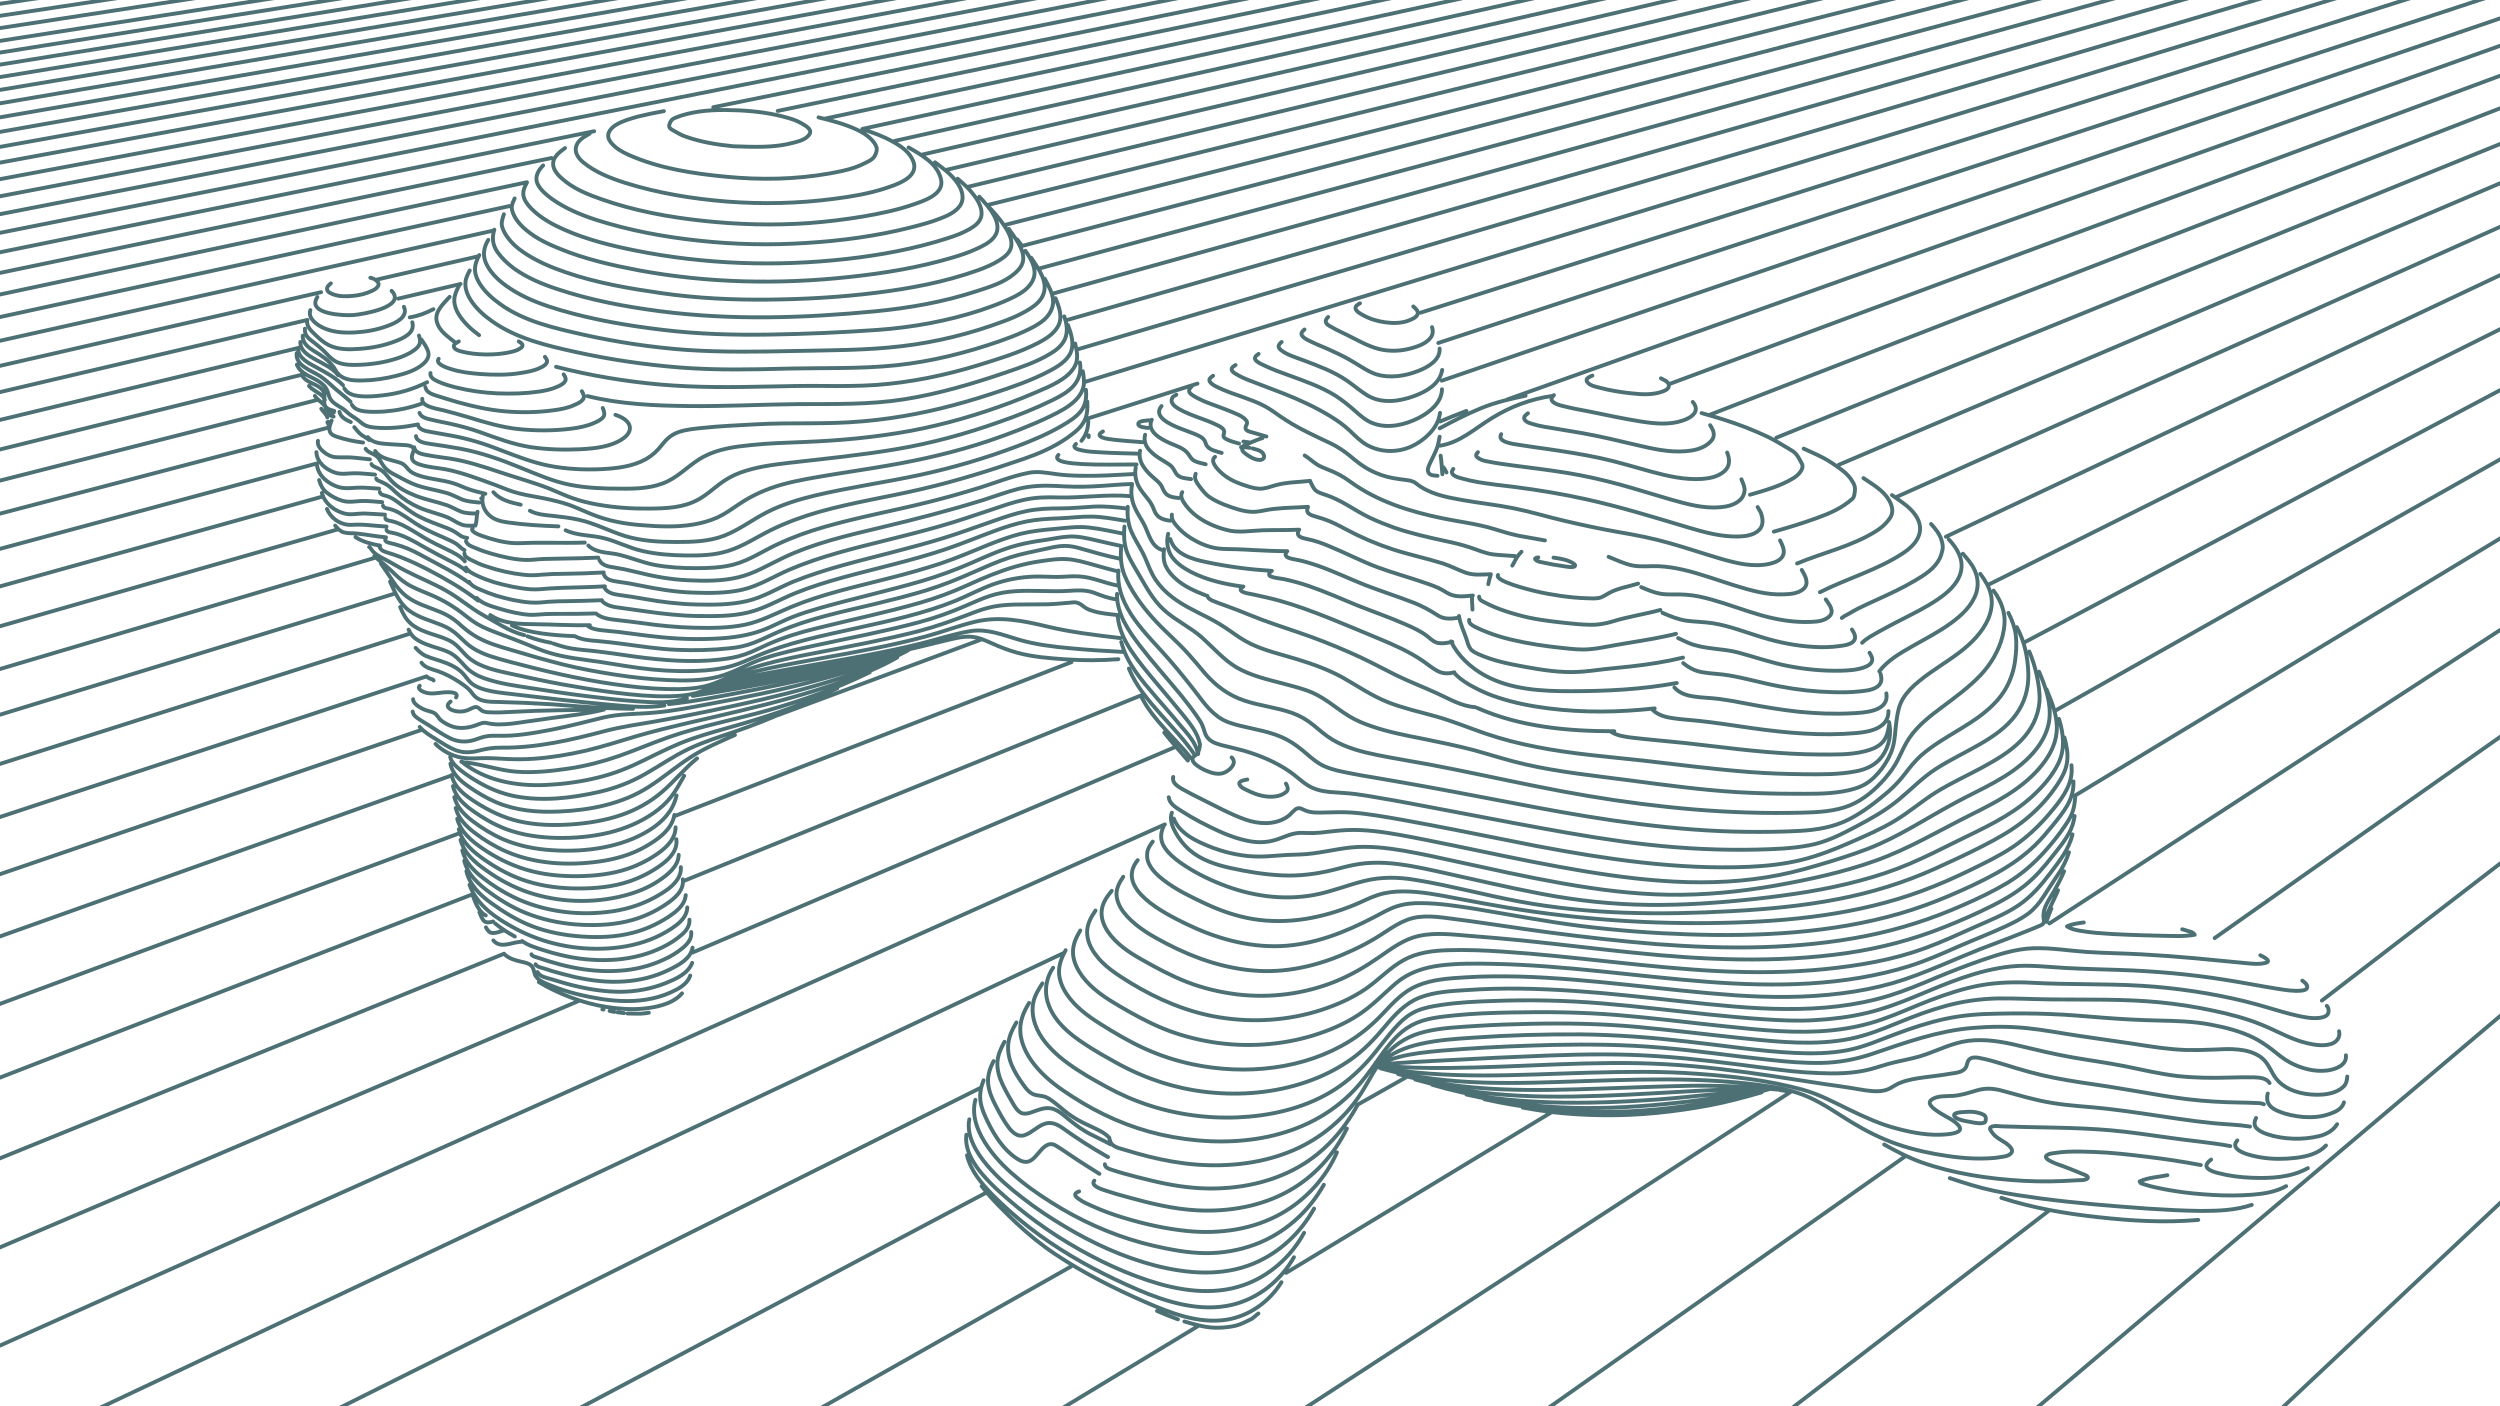 <svg xmlns="http://www.w3.org/2000/svg" width="1280px" height="720px" viewBox="0 0 1280 720">
<path fill="none" stroke="#4d7074" stroke-width="2" stroke-linecap="round" stroke-linejoin="round" d="M858.5,349.7c-17.9,3.3-36.1,4.2-54.3,4.2c-14.9,0-30.7-0.8-44-8.1c-7.2-4-13.7-9.9-17.3-17.4M747,315.4c0.6,4,2.4,7.6,3.7,11.4c0.6,1.8,1,3.7,2.1,5.3c1,1.4,2.6,2.1,4.1,2.8c7.7,3.5,16,5.1,24.3,6.6c8.9,1.6,17.8,3,26.9,2.5c4.5-0.2,9-0.9,13.5-1.4c4.5-0.5,9-0.9,13.5-1.4c9-1,17.9-2.4,26.6-4.5M650.7,292.5c-0.9,0.9-1.5,2.1,0.1,2.7c2,0.8,4.4,0.9,6.5,1.3c4.3,0.9,8.6,2.1,12.7,3.5c8.4,2.9,16.6,6.5,24.8,9.9c8.3,3.3,16.7,6.2,24.9,9.8c3.8,1.7,7.7,3.4,11,6c1.5,1.1,2.8,2.5,4.5,3.2c1.9,0.7,4,0.5,5.9,0.2c0.8-0.1,1.7-0.3,2.5-0.5M586.3,222.6c-1.6,6,4.1,10.1,8.5,12.8c1.6,1,3.2,1.9,4.6,3c1.3,1.1,1.9,2.7,2.8,4.1c1.7,2.4,5,2.4,7.6,2.8M581.5,239.4c-0.6,3-0.1,6.2,1.2,9c1.3,2.7,3.3,4.9,5.1,7.2c0.9,1.1,1.6,2.2,2.2,3.4c0.7,1.4,1.1,3.1,2.1,4.4c1.6,2.2,4.5,2.9,7,3.2M846.1,363.4c2.7,2.7,6.6,3.8,10.3,4.3c4.5,0.7,9,0.9,13.6,1.4c9,1,18,2.4,27,3.7c17.7,2.5,35.7,4.1,53.6,2.5c6.8-0.6,16.4-2.5,16.3-11.2M618.1,305c0.4,1.5,2,2.3,3.3,2.8c2.1,0.9,4.2,1.6,6.4,2.4c4.2,1.5,8.3,3.1,12.4,4.8c8.3,3.4,16.8,6.1,25.2,9c8.5,2.9,16.9,6.2,25.1,9.8c8.2,3.5,16,7.7,23.9,11.7c6.9,3.4,14.2,6.2,21.2,9.4c6.4,2.9,12.6,6.7,19.8,7.2M744.8,344.7c0.2,0.2,0.4,0.5,0.6,0.7c2.8,2.8,6.2,4.9,9.7,6.7c3.8,2,7.7,3.7,11.8,5c8.4,2.8,17.2,4.5,26,5.6c18,2.3,36.3,2,54.3,0M744.6,344.2c-2.8,0.8-5.7,0.8-8.3-0.5c-2.7-1.4-5.1-3.4-7.5-5.1c-7.1-4.9-15-8.4-23-11.7c-8.4-3.5-16.9-7.1-25.4-10.5c-8.4-3.3-16.8-6.5-25.5-8.9c-4.3-1.2-8.7-2.1-13.1-3.1c-1.8-0.4-3.9-0.6-5.6-1.4c-1.8-0.9-0.9-1.9,0.4-2.7M598.1,273.3c-1,4.1-0.4,8.5,2,11.9c2.4,3.3,6,5.7,9.6,7.6c8.2,4.2,17.3,6.3,26.4,7.5M908.2,272.2c7.5-2.1,15-4.4,22.4-7.1c6.4-2.3,12.7-5.1,17.8-9.7c1.1-1,1.1-2.7,1.3-4.1c0.2-1.6-0.1-2.8-0.9-4.2c-1.4-2.6-3.4-4.7-5.8-6.5c-3.1-2.3-6.3-4.5-9.7-6.3c-3.2-1.7-6.5-3-9.8-4.6M589.7,214.9c-2.8,6,4.7,9.9,9.1,11.9c3.3,1.5,7.2,2.5,9.5,5.5c1,1.4,1.7,2.9,3.3,3.7c1.8,0.9,3.8,1.2,5.7,1.7M861.8,339.5c2.9,2.4,6.2,4.1,9.9,4.7c4.5,0.8,9,0.8,13.5,1.6c8.9,1.5,17.5,4.1,26.4,5.7c8.9,1.7,17.9,2.7,27,2.9c4.5,0.1,9,0.1,13.5-0.4c2.9-0.3,6.1-0.6,8.6-2.1c2.7-1.6,3-4.1,2.1-7M577.4,259.5c-0.3,4.2,0.1,8.4,1.7,12.3c1.6,3.8,3.9,7.3,5.8,10.9c2,3.7,3.2,7.8,5.2,11.5c1.9,3.6,4.5,6.7,7.6,9.5c6.2,5.5,13.7,8.9,21,12.6c3.9,2,7.6,4.3,11.2,6.8c3.5,2.5,7,4.9,10.8,6.7c7.4,3.5,15.5,5.3,23.3,7.7c8.2,2.5,16.3,5.4,23.8,9.6c7.4,4.2,14.5,9.1,22.5,12.3c8.2,3.3,16.8,5.1,25.2,7.5c8.5,2.4,16.7,5.8,25.1,8.7c8.5,2.9,17.1,5.1,25.9,6.8c18,3.6,36.3,5,54.6,7c18.3,2.1,36.6,4.5,55,5.9c9.2,0.7,18.3,1,27.5,1.1c8.9,0.1,18,0.2,26.7-1.5c5.3-1,10.3-3.3,13.5-7.9c3.5-5,4.7-11.3,3.4-17.3M575.7,269.6c-0.4,4.2-0.2,8.5,1.1,12.5c1.4,4,3.7,7.6,5.8,11.2c4,6.7,7.6,13.9,13.6,19.2c5.9,5.3,13.4,8.7,19.3,14c5.8,5.2,10.9,11.2,17.6,15.2c7.2,4.2,15.5,6.1,23.5,8.2c4.2,1.1,8.4,2.2,12.5,3.6c4,1.4,7.6,3.5,11.1,5.9c3.5,2.4,6.8,5,10.4,7.2c3.7,2.3,7.7,3.9,11.8,5.3c8.4,2.9,17.2,4.6,25.9,6.3c8.8,1.8,17.7,3.6,26.4,5.9c8.7,2.4,17.2,5.2,26,7.2c17.8,4.1,36.1,5.9,54.1,8.3c18.3,2.4,36.6,4.9,55,6c9.2,0.5,18.4,0.8,27.6,0.8c8.7,0,17.6,0.3,26.2-1.2c3.9-0.7,7.9-1.7,11.4-3.7c3.4-2,6.2-5,8.6-8.1c2.4-3.3,4.4-6.8,5.5-10.7c1.2-4.2,1.2-8.6,1.8-12.9c0.6-4.2,1.1-8.1,3.3-11.9c2.1-3.5,5.1-6.5,8.2-9c6.6-5.5,14.1-9.7,20.9-14.9c6-4.6,11.7-10.2,14.7-17.2c1.6-3.8,2.3-8.1,1.4-12.2c-0.9-4-3-7.5-5.5-10.8M574,280.7c-0.4,4.7,0,9.3,1.7,13.7c1.6,4,3.8,7.8,6.2,11.4c4.9,7.3,10.9,13.7,17.3,19.7c3.2,3.1,6.4,6.1,9.4,9.5c2.9,3.2,5.6,6.5,8.4,9.8c5.6,6.4,12,11.2,20.1,13.9c8,2.7,16.5,3.5,24.4,6.3c4,1.4,7.6,3.5,10.9,6.2c3.2,2.6,6.3,5.4,9.8,7.5c7.1,4.2,15.1,6.3,23.1,7.9c8.9,1.8,17.9,3.2,26.9,4.9c18,3.4,36,7.4,54,11c35.8,7.3,72.2,12.4,108.7,13.5c9.1,0.3,18.3,0.3,27.4,0.1c8.3-0.2,17.2-0.6,25-3.8c6.9-2.9,12.8-8,17.7-13.6c2.7-3.1,5.1-6.4,6.9-10.1c1.8-3.6,3.4-7.4,5.7-10.8c4.4-6.4,10.6-11.2,16.8-15.8c6.8-5.1,13.7-10.1,19.6-16.3c5.3-5.6,9.4-12.5,11.3-20c1-4.1,1.5-8.5,0.5-12.6c-0.9-3.9-2.7-7.5-5.1-10.7M572.6,292.1c-1.5,18.9,15,32.8,26.2,45.8c5.7,6.6,11.2,13.5,16.5,20.5c2.5,3.3,5.1,6.2,8.4,8.6c3.4,2.5,7.3,3.6,11.3,4.6c8,2,16.3,3.1,23.7,7c3.6,1.9,6.9,4.4,10,7.1c3.1,2.7,6.2,5.3,10,6.9c3.8,1.6,8,2.4,12,3.2c4.5,0.9,9,1.7,13.4,2.4c9.1,1.6,18.2,3.1,27.3,4.8c18.2,3.3,36.3,6.9,54.5,10.3c35.8,6.7,71.9,12.2,108.4,12.6c9.1,0.1,18.3,0,27.4-0.5c8.5-0.5,17.1-1.9,24.8-5.8c7.3-3.7,14.1-9,20.3-14.3c3.2-2.8,6-5.8,8.6-9.2c2.5-3.3,5.1-6.5,8.2-9.3c12.1-10.6,28.2-16,39-28.2c5-5.6,8.1-12.7,9.1-20.1c0.6-4.3,0.9-8.8,0.4-13.2c-0.5-4-1.9-7.9-3.8-11.5M583.7,230.8c-1.3,5.9,3.3,10.7,7.4,14.2c1.1,1,2.3,1.9,3.2,3.2c0.8,1.2,1.2,2.6,2,3.8c1.6,2.4,4.6,2.7,7.2,3M596,281.2c-0.4,2.8-0.4,5.8,0.8,8.5c1.2,2.6,3,4.7,5.1,6.6c4.3,3.9,9.7,6.3,15.1,8.4M857.3,352c2.5,2.9,6.3,4.1,9.9,4.6c4.4,0.7,8.9,0.7,13.3,1.3c4.5,0.6,8.9,1.4,13.4,2.3c8.9,1.7,17.8,3.2,26.9,4.2c9.1,0.9,18.3,1.3,27.5,0.8c6.3-0.3,19.1-0.9,17.5-10.2M756.4,362.5c22,9.7,46.3,11.9,70.1,11.9M824.6,374.5c3.2,2.2,7.3,2.7,11.1,3.2c4.5,0.5,9,1,13.5,1.4c9.1,0.8,18.2,1.8,27.2,2.9c18.2,2.2,36.5,4.2,54.9,4.3c7.8,0,15.7,0.3,23.3-1.6c3.2-0.8,6.4-1.9,8.8-4.2c2.5-2.4,3.3-5.9,3.8-9.2M579.6,248.3c-0.7,3.5-0.3,7.3,1,10.6c1.2,3.2,3.2,5.9,4.8,8.9c2.9,5.1,3.7,12.6,10.5,14M599.2,276c2.2,7.7,11,10.2,18,11.7c11.2,2.4,22.6,3.9,34,4.6M600,263.5c-0.4,2.6,1.5,4.7,3.1,6.5c1.7,1.9,3.6,3.5,5.7,4.9c4.4,2.9,9.4,5.2,14.7,5.9c3.1,0.4,6.2,0.3,9.3,0.4c2.8,0.1,5.6,0.2,8.5,0.4c5.9,0.3,11.9,0.6,17.8,0.6M753.7,305.3c-0.2,2.3,0.2,4.5,0.2,6.8M859.2,326.7c1.9,0.9,3.7,1.8,5.6,2.6c8,3.2,16.9,2.6,25.2,4.8c8.5,2.3,16.8,5.2,25.5,6.9c8.8,1.7,17.8,2.6,26.8,2.4c4-0.1,8.2-0.3,12.1-1.7c1.4-0.5,3.2-1.3,3.9-2.8c0.8-1.6-0.3-3.4-1.1-4.7M605.3,252c-1.4,2.3,0.5,4.9,1.9,6.8c1.6,2.1,3.5,4,5.7,5.6c4.4,3.3,9.7,5.5,15,6.9c6.1,1.7,12.4,0.4,18.5,0.2c6.3-0.2,12.6,0,18.8-0.3M781.1,202.6c-7.7,1.6-15.5,3.4-22.8,6.4c-7.3,3-14.3,6.6-21.2,10.3M763.3,294.1c-0.5,1.6-1,3.3-1.3,5M670.9,246.6c0.8,1.4,1.3,3.1,2.5,4.3c1.4,1.3,3.3,1.8,5.1,2.4c4,1.3,7.7,3.2,11.3,5.3c3.8,2.2,7.6,4.6,11.6,6.5c4.1,1.9,8.3,3.6,12.5,5.1c8.5,2.9,17.3,4.9,26.1,6.8c4.3,0.9,8.5,1.9,12.7,3.3c4,1.3,7.8,3.1,12.1,3.6c3.6,0.4,7.2,0.5,10.8,0.8M896,253.3c7.6-2.2,15.3-4.3,22.1-8.4c2.2-1.3,6-4.7,4.4-7.6c-0.9-1.6-1.7-3.4-2.9-4.8c-1-1.2-2.4-2-3.8-2.8c-3.5-2.1-7-4.2-10.6-6c-3.6-1.7-7.3-3.3-11.1-4.8c-7.5-2.9-15.2-5.3-22.9-7.4M610.2,197.8c-1.7,1.5-2,2.9,0,4.3c2,1.4,4.2,2.4,6.4,3.4c4.7,1.9,9.6,3.5,14.3,5.5c2,0.9,4.2,1.6,6,3.1c0.7,0.6,1.6,1.4,1.6,2.4c0,0.9-0.7,1.5-0.8,2.4c-0.2,1.7,2.3,2.2,3.5,2.5c2.4,0.7,4.8,1.4,7.2,2.1M779,282.5c-1,1-1.9,2.1-2.6,3.3c-0.8,1.2-1.3,2.6-2.1,3.8M823.6,285.1c4,1.6,7.9,3.5,12.1,4.4c4.4,0.9,9,0.2,13.5,0.4c8.7,0.4,17.2,2.8,25.5,5.5c8.5,2.7,17,5.8,25.7,7.7c4.3,0.9,8.5,1.4,12.9,1.2c3.4-0.1,7.2-0.4,9.9-2.6c3.4-2.8,1.1-6.9-0.7-9.9M622.1,233.9c-2.8,2.2,1.1,6.1,2.7,7.7c3.2,3.1,7.2,5.1,11.3,6.5c2.7,0.9,5.6,1.9,8.4,2.1c3,0.2,5.8-1,8.7-1.8c5.7-1.6,11.8-1.5,17.6-2.2M795,202.7c-11.1,1.5-21.7,5.5-31.2,11.4c-8.5,5.2-16.4,12.6-26.6,14.1M612.2,242.6c-1.1,2.3,0.6,4.7,2,6.5c1.5,2,3.1,4.1,5.2,5.5c4.4,2.9,9.8,4.8,14.8,6.3c2.9,0.8,5.9,1.4,8.9,1.1c3-0.3,5.9-1.1,8.8-1.4c5.9-0.7,11.9-0.7,17.8-1.1M594.7,207.9c-4.7,5.5,5,9.6,8.9,11.2c2.4,0.9,4.8,1.8,7.1,2.7c2,0.8,4.8,1.8,6,3.7c0.5,0.8,0.6,1.8,1.1,2.6c0.5,0.8,1.3,1.4,2.1,1.9c1.8,0.9,3.7,1.3,5.6,1.9M664.7,272.3c-1,2.5,2.4,3.2,4.1,3.6c4.2,0.8,8.2,2.2,12.1,3.9c8.2,3.4,16.1,7.5,24.3,10.6c8.4,3.1,17,5.4,25.5,8.4c2,0.7,4,1.4,5.9,2.3c1.9,0.9,3.7,2.2,5.6,3.1c3.7,1.7,7.9,1.1,11.9,0.7M851.2,313.8c4,1.7,8,3.4,12.3,4c4.5,0.6,9,0.6,13.5,1.3c8.7,1.4,16.9,4.7,25.2,7.2c8.5,2.6,17.3,4.4,26.2,4.9c4.5,0.3,8.9,0.2,13.3-0.4c2.3-0.3,4.9-0.6,6.8-2c2.4-1.9,1-4.5-0.3-6.5M668,233.2c2,1.2,3.8,2.9,5.7,4.2c1.8,1.3,3.9,2.1,5.9,2.9c4.2,1.6,8.1,3.6,11.7,6.3c13.8,10.1,30.7,15.4,47.4,18.8c8.7,1.8,17.6,2.8,26.1,5.4c4.2,1.3,8.4,2.6,12.7,3.5c4.5,0.9,9,1.5,13.5,2.4M767,294.4c-2,3.2,16.8,7.7,18.8,8.2c4.4,1.1,8.7,1.8,13.2,2.5c4.4,0.6,8.9,1.1,13.4,1.2c2,0.1,4,0.2,6-0.1c2-0.3,3.6-1.6,5.3-2.5c4.6-2.6,10-3.3,15-4.9M600.6,203.1c-2.7,3.7,2.6,6.1,5.3,7.5c3.9,1.9,8.1,3.3,12.1,4.8c2,0.8,4,1.6,5.9,2.6c1.1,0.6,2.7,1.5,2.9,2.9c0.1,0.9-0.6,1.8-0.3,2.7c0.3,0.8,1.2,1.1,1.9,1.5c1.9,0.9,3.9,1.4,6,2M840.3,300.6c3.2,1.4,6.5,2.8,9.9,3.4c4.3,0.7,8.7,0.1,13.1,0.5c4.4,0.3,8.8,1.3,13.1,2.5c8.6,2.4,17,5.7,25.6,8.1c8.3,2.3,16.8,3.7,25.4,3.3c3.1-0.1,6.8-0.5,9.2-2.8c2.9-2.7-0.1-6.2-1.8-8.7M787.6,285.4c-0.4,0-2,0.3-1.6,0.9c0.7,1.1,2.8,1.5,4,1.7c3.5,0.8,7,1.4,10.6,1.9c1.5,0.2,3.2,0.6,4.7,0.4c1.9-0.3,1.2-1.3,0-2c-3-1.8-6.5-2.3-9.9-2.8M757.3,305.5c-0.1,1.4,1.3,2.2,2.4,2.7c1.7,0.9,3.4,1.7,5.2,2.5c3.8,1.6,7.8,2.9,11.8,4c7.9,2.3,16.2,3.3,24.4,4.2c4.3,0.5,8.7,0.9,13.1,1c3.9,0.1,7.7-0.6,11.4-1.7c8-2.5,16.4-3.7,24.5-5.9M669.6,259.8c-0.2,0.6-0.4,1.2-0.3,1.8c0.2,1.4,1.7,2,2.8,2.4c1.8,0.6,3.7,1.1,5.5,1.7c4,1.3,7.8,3.3,11.5,5.3c7.6,4.1,15.6,7.5,23.8,10.2c8.5,2.8,17.3,4.6,25.9,7.3c4,1.3,7.7,3.3,11.6,4.7c4.2,1.5,8.6,0.9,12.9,0.8M752.2,317.4c-0.3,1.8,1.6,2.8,2.9,3.5c2,1,4,1.9,6.1,2.7c4.1,1.6,8.3,2.9,12.6,3.9c8.8,2.1,17.7,3.4,26.6,4.3c4.5,0.5,9,1,13.5,0.6c4.4-0.3,8.8-1.4,13.2-2.1c8.9-1.6,17.9-2.8,26.8-4.8c1.4-0.3,2.8-0.6,4.2-1M601.1,202.8c0.4-0.2,0.8-0.5,1.2-0.7M638,229c-0.8,0-2-0.1-2,1.1c0,1.1,1.4,1.9,2.1,2.5c1.9,1.4,4.3,2.8,6.8,2.9c2.1,0,3-1.5,1.8-3.3c-1.2-1.7-3.5-2-5.4-2.6M621.1,192.4c-1,0.7-2.6,1.7-1.6,3.1c1,1.4,2.7,2.2,4.2,2.9c3.9,1.9,8,3.3,12.1,4.7c4.1,1.5,8.2,2.9,12,5c3.7,2,7,4.8,10.6,7c7.3,4.7,15.1,8.2,22.9,11.9c3.7,1.8,7,4,10.1,6.6c3.2,2.7,6.5,5.3,10.2,7.2c3.7,1.9,7.7,3.3,11.7,4c2,0.4,4.1,0.6,6.1,0.9c2.1,0.3,3.8,0.4,5.5,1.7c6.8,5.5,15.2,7.1,23.7,8.6c8.9,1.6,17.9,2.5,26.7,4.3c8.9,1.8,17.5,4.5,26.3,6.5c8.9,2.1,17.9,4,27,5.6c8.8,1.5,17.6,3.2,26.3,5.7c8.8,2.5,17.4,5.4,26.2,8c8.1,2.3,16.7,4.5,25.2,2.5c2.4-0.6,5.1-1.6,6.4-3.8c1.5-2.7-0.1-5.6-1.3-8.1M495.1,591.5c0.9,3.9,2.8,7.6,5.1,10.9c4.7,6.6,10.9,12.4,16.9,17.8c6.4,5.7,13.2,11,20.3,15.8c14.1,9.6,29.4,17.5,45.1,24.3c14.9,6.4,31.9,11.6,48.2,7.8c13.5-3.2,25-12.4,31.8-24.4M706.9,547c34.1,9.5,69.9,7.7,105,6.5c18.5-0.6,37.1-1.2,55.6-0.6c9.1,0.3,18.3,0.9,27.4,1.9c8.6,1,17.3,2.1,25.6,4.8c8,2.6,15.1,7.1,22.1,11.6c7.3,4.7,14.8,9,22.7,12.3c8.1,3.4,16.7,5.7,25.3,7.3c8.8,1.6,17.8,2.7,26.8,2.3c2.1-0.1,4.3-0.2,6.4-0.6c1.8-0.3,4.1-0.4,5.5-1.7c2.4-2-0.8-4.4-2.4-5.6c-2.3-1.5-5.2-2.9-6.8-5.2c-0.5-0.7-1.9-2.2-0.8-2.9c1.6-1,4.2-0.4,6-0.4c18.4,0.7,36.8,0.4,55.2,2c10.3,0.9,20.5,2.5,30.8,3.9c10.2,1.5,20.5,2.3,30.6,4.2M494.8,581c-1,7.3,3.4,14.6,8,20c5.2,6.2,11.6,11.6,17.8,16.8c6.7,5.5,13.7,10.6,21,15.3c14.5,9.2,30,17.1,46.3,22.5c15.6,5.2,32.9,7.9,48.7,2.4c13.3-4.6,24.4-14.5,31.1-26.8M499.4,563.1c-2.3,8.6,1.6,17.3,6.5,24.3c4.6,6.6,10.4,12.1,16.6,17.1c6.7,5.4,13.9,10.1,21.3,14.5c14.6,8.5,30.3,15,46.7,18.8c8.7,2,17.6,3.7,26.6,3.8c8.6,0.1,17.3-1.4,25.4-4.4c15.1-5.6,27.4-16.6,35.3-30.6M715.8,549.9c34.2,9.7,70.1,8.6,105.2,7.4c15-0.5,29.9-1.1,44.9-1.4c15-0.2,29.9,0.6,44.8,2M502.6,607.3c5.3,6.9,11.5,12.9,17.8,18.9c6.2,5.8,12.9,11.3,20,16c14.5,9.7,30.1,17.5,46.1,24.5c12.9,5.6,27.1,11.2,41.5,9c11.7-1.9,21.9-9.2,28.1-19.2M1145.5,583.9c-5,5.7,9,8.2,12.2,8.7c6,1,12,0.9,18,0.2c5.5-0.7,11.3-2.1,15.2-6.3M496.3,573.1c-1.7,8.5,3.8,17.2,9,23.4c5.3,6.3,11.7,11.8,18.2,16.8c6.8,5.3,14,10.1,21.4,14.5c14.6,8.8,30.2,15.9,46.7,20.2c16.5,4.2,34.3,5.6,50.3-1.1c13.2-5.5,24-15.7,30.9-28.1M1159.1,565.4c-1.6-0.8-3.4-0.6-5.1-0.7c-2.3-0.1-4.6-0.2-6.9-0.2c-4.5-0.1-9.1-0.2-13.6-0.5c-9.1-0.5-18.2-1.7-27.2-3.2c-9-1.5-17.9-3.1-26.9-4.5c-9.1-1.4-18.3-2.6-27.3-4.4c-8.8-1.7-17.5-4.2-26-6.9c-4.2-1.3-8.6-2.6-13-3.4c-1.6-0.3-3.8-0.4-5,1c-1,1.2-0.9,2.9-1.7,4.1c-1.6,2.4-5.1,2.6-7.6,3c-4.5,0.8-9,1.3-13.6,1.9c-4.2,0.6-8.4,1.2-12.3,2.8c-1.9,0.7-3.5,1.9-5.2,2.8c-1.8,1-3.8,1.4-5.8,1.5c-4.4,0.2-8.8-0.8-13.1-1.5c-4.5-0.7-9-1.4-13.6-2c-9.1-1.4-18.2-2.8-27.3-4.2c-18.2-2.7-36.5-5.1-54.9-6.1c-37.1-2.1-74.2,1.6-111.3,1.9c-12,0.1-24-0.1-35.9-1.4M1162,554.5c-1.5-2.5-5.1-2.8-7.7-2.9c-4.1-0.1-8.3,0-12.4,0.1c-9.1,0.3-18.2,0.2-27.3-0.8c-9-1.1-17.8-3.2-26.7-5c-9.1-1.8-18.2-3-27.3-4.6c-8.9-1.6-17.7-3.7-26.5-5.8c-8.6-2.1-17.5-3.7-26.4-2.6c-8.7,1.1-16.5,5.5-24.9,8c-4.2,1.2-8.6,2-12.8,3c-4.3,1-8.4,2.5-12.6,3.6c-8.6,2.2-17.7,2.3-26.5,1.9c-9.1-0.3-18.1-1.4-27.1-2.6c-18.2-2.4-36.5-4.8-54.8-6c-18.5-1.3-37-1.1-55.5-0.4c-18.6,0.7-37.2,1.6-55.7,2.6c-9.9,0.5-19.8,1-29.7,1.9M552.5,610c-0.7,0.3-2,0.7-2,1.7c0,1,1.2,1.7,1.9,2.2c2.1,1.6,4.6,2.6,7,3.7c5.1,2.3,10.3,4.2,15.6,5.8c10.8,3.3,21.9,5.8,33.1,6.9c16.5,1.6,33.5-0.8,48-9c12.5-7.1,22.7-18.1,28.4-31.3M1155.1,572.4c-0.9,1.7-1.2,3.7,0.2,5.2c1.4,1.5,3.3,2.3,5.2,3c4.3,1.5,8.9,2.2,13.5,2.4c4.5,0.2,9.1-0.3,13.4-1.3c3.6-0.9,7.2-2.8,9.2-6.1M503.6,553.1c-1.4,3.4-2.1,7-1.6,10.7c0.5,3.7,2.1,7.2,3.7,10.5c3.4,7,8.2,14.5,14.8,18.8c2,1.3,4.3,2.4,6.6,1.4c1.8-0.8,3.1-2.4,4.3-3.8c2.3-2.7,5.2-6.5,9.1-4.2c3.7,2.2,7.3,4.9,10.9,7.2c3.8,2.5,7.7,4.9,11.5,7.3M1016.7,572.4c0.1-1.5-2.2-2.2-3.3-2.5c-2.2-0.7-4.6-0.8-6.9-0.6c-1.6,0.1-4.1,0.1-5.5,0.9c-1.1,0.7-0.2,1.7,0.6,2.2c2.1,1.2,4.7,1.6,7,2c1.5,0.3,3,0.6,4.5,0.7c1,0.1,1.9,0,2.8-0.3C1016.7,574.6,1016.8,573.2,1016.7,572.4M560.3,604.5c-2.1,2.5,3.4,4.3,4.9,4.8c4.1,1.4,8.2,2.6,12.4,3.7c11.6,3.2,23.4,6.1,35.5,6.7c16.3,0.8,33-2.1,47.2-10.2c12.7-7.2,22.9-18.5,29.3-31.7M1197.6,528c0.8,3.2-1.4,5.8-4.4,6.6c-3.9,1.1-8.2,0.4-12-0.5c-8.1-1.9-15.3-6.2-22.9-9.3c-8.2-3.4-16.8-5.6-25.4-7.4c-8.9-1.9-18-3.3-27-4.2c-18.5-1.8-37-1.3-55.5-1.5c-9.2-0.1-18.3-0.6-27.5-0.5c-8.9,0.2-17.6,1.4-26.2,3.7c-8.5,2.3-16.8,5.4-25,8.8c-8,3.3-16.1,6.5-24.6,8.2c-17.7,3.5-35.9,1.6-53.7-0.2c-18.3-1.9-36.6-4.2-54.9-5.9c-18.4-1.7-36.9-2-55.4-1.6c-9.2,0.2-18.4,0.5-27.5,1.1c-8.8,0.6-17.7,0.9-26.2,3c-7.5,1.8-14.1,5.5-19.3,11.2c-5.6,6.1-9,13.8-13.5,20.7c-8.2,12.5-20.2,22.5-33.9,28.5c-15.5,6.8-33,8.8-49.7,7.6c-8.3-0.6-16.6-2.1-24.7-4.1c-4.2-1.1-8.4-2.2-12.5-3.5c-2.5-0.8-6.3-1.4-7.3-4.2M565.7,596.1c0,1.6,1.8,2.3,3.1,2.7c2.2,0.7,4.3,1.4,6.5,2c4.6,1.3,9.3,2.5,14,3.6c9.4,2.3,19,3.9,28.8,4.1c16.2,0.3,32.9-3,47.1-11.2c12.8-7.3,22.9-18.7,29.9-31.6M508.7,543.3c-1.8,3.5-3.1,7.3-2.8,11.3c0.4,4.1,2,7.9,3.9,11.5c2,3.8,4,7.6,6.6,11.1c2,2.6,4.7,5.2,8.2,4c3.6-1.2,6.2-4.2,9.7-5.6c3.7-1.6,7,0,10.1,2.2c7.1,5.1,14.4,9.8,22,14.1c0.3,0.2,0.6,0.3,0.9,0.5M1201.1,540.3c0.6,5.2-5.5,7.3-9.7,7.8c-6.4,0.8-13.3-1.1-18.9-4.1c-3.4-1.8-6.3-4.3-9.2-6.6c-3-2.3-6.1-4.4-9.5-6.1c-6.9-3.4-14.5-5.3-22-6.7c-9-1.7-18-1.9-27.1-2.1c-9.2-0.2-18.3-0.7-27.4-1.4c-9.1-0.7-18.2-1.6-27.4-1.9c-9.1-0.4-18.3-0.4-27.4-0.2c-9,0.1-17.9,0.8-26.7,2.7c-8.7,1.9-17.1,4.7-25.4,7.8c-8.1,3-16,6.6-24.5,8.2c-8.8,1.7-18,1.8-26.9,1.4c-18.4-0.9-36.6-3.8-54.9-5.8c-18.2-2.1-36.6-3.5-54.9-3.7c-18.4-0.1-36.9,0.4-55.2,1.7c-9,0.6-18,1.2-26.8,3.2c-7.5,1.7-15,4.6-20.6,10M526.9,513.5c-2.8,4.5-4.8,9.3-4.5,14.7c0.4,7.2,4.3,13.7,8.9,18.9c5,5.7,11.1,10.1,17.5,14.2c14,9.1,29.2,15.9,45.5,19.6c33.3,7.5,71.7,4.1,97.1-20.8c5.8-5.7,10.5-12.3,15.1-18.9c4.4-6.2,9.4-12.6,16.3-16.3c6.9-3.7,15-4.3,22.7-5.1c9.1-0.9,18.2-1.2,27.4-1.4c18.4-0.4,36.8-0.2,55.2,1.3c18.5,1.5,36.9,3.9,55.4,5.8c18.1,1.9,36.5,3.9,54.7,2c8.7-0.9,17.3-2.7,25.5-5.6c8.4-2.9,16.5-6.7,24.9-9.9c8.2-3.1,16.6-5.9,25.3-7.5c8.9-1.6,17.9-1.8,27-1.3c18.4,1,36.9,0.4,55.3,1.5c18.1,1.1,36.1,3.8,53.7,8.1c8.7,2.1,17.1,5.1,25.8,7.1c4,0.9,8.2,1.8,12.2,1.2c1.5-0.2,3.4-0.7,4.1-2.2c0.5-1.2,0.3-3-0.7-3.9M520.4,523.5c-1.9,3.2-3.6,6.6-4.1,10.4c-0.5,3.9,0.2,7.9,1.7,11.4c1.5,3.6,3.6,6.8,5.8,9.9c1.7,2.4,3.6,4.9,6.7,5.5c1.9,0.4,3.9,0.4,5.6,1.3c1.6,0.8,3,1.9,4.4,3c2.9,2.3,5.6,4.8,8.7,6.8c3.3,2.2,6.9,3.8,10.5,5.5c3,1.4,6.1,2.8,8.3,5.3M539.2,495.5c-3.1,4.5-4.3,10-3.3,15.4c1,5.3,3.9,10,7.5,13.9c3.8,4.1,8.3,7.4,13,10.4c4.9,3.2,10,6.1,15.1,8.9c15.5,8.6,32.5,14,50.2,15.4c16.9,1.4,34.3-0.6,50.1-6.6c7.2-2.7,14-6.3,20.2-10.7c6.5-4.7,11.8-10.3,16.9-16.4c5.1-6.1,10.4-12,17.9-15c7.7-3,16.3-3.4,24.4-3.9c36.7-2.5,73.4,1.8,109.9,5.8c35,3.8,71.9,7.6,106.1-2.9c8.1-2.5,16-5.8,23.8-9.1c7.9-3.3,15.9-6.4,24-9.2c8.4-2.9,17.1-5.7,26.1-6c9.2-0.3,18.3,1.3,27.4,1.9c9.2,0.6,18.5,0.7,27.7,1.2c9.2,0.5,18.3,1.2,27.4,2c9,0.8,18.1,1.8,27.1,2.6c3,0.3,6.2,0.6,9.2-0.2c3.7-0.9-1.4-3.3-2.6-3.9M545.6,486.5c-1.9,3.5-3.4,7.1-3.4,11.2c0.1,4,1.7,7.9,3.9,11.2c4.3,6.5,10.7,11.2,17.2,15.3c7.3,4.6,14.7,9,22.6,12.6c7.9,3.6,16.1,6.3,24.6,8.1c27,5.7,57.4,2.8,81.1-12.2c6-3.8,11.4-8.4,16.3-13.6c5.3-5.6,10.5-11.4,17.7-14.4c7.8-3.3,16.4-3.8,24.8-4.3c9.2-0.6,18.4-0.6,27.7-0.4c37,1.1,73.5,7,110.4,9.6c18.1,1.2,36.3,1.3,54.3-1c8.8-1.1,17.6-2.8,26.1-5.2c8.3-2.4,16.4-5.6,24.4-8.9c6.7-2.8,13.4-5.7,20.2-8.4c7.2-2.8,14.4-5.4,21.5-8.3c3.3-1.3,6.6-2.6,9.8-4c1.6-0.7,1.9-1.6,1.6-3.2c-0.4-1.7-0.1-3.5,0.4-5.2c1.1-3.3,3.2-6.2,4.9-9.2c1.9-3.3,3.7-6.6,5.1-10.1M553.1,476.4c-2.3,3.9-4,7.5-3.7,12.1c0.3,4.1,2.3,8,4.7,11.3c4.9,6.6,12,11.2,19,15.3c7.2,4.2,14.6,8.3,22.4,11.5c8.1,3.3,16.7,5.6,25.4,7c17.2,2.7,35,1.6,51.6-3.5c8.1-2.5,16.1-5.9,23.2-10.6c7-4.6,12.6-10.6,18.9-16c6.6-5.6,14.4-8.1,22.9-9.2c9-1.1,18.1-1,27.1-0.8c36.7,0.7,73.1,6.4,109.7,9.2c34.5,2.6,70.1,2.3,103.4-8.1c8.5-2.7,16.7-6.3,24.8-9.9c8.2-3.6,16.6-6.8,24.8-10.6c3.8-1.8,7.6-3.7,11-6.2c3.2-2.4,5.8-5.5,8-8.9c2.4-3.7,4.8-7.4,7.3-11.1c2.5-3.6,4.4-7.3,5.7-11.5M533.7,503.5c-2,3.1-4,6.3-4.7,10c-0.7,3.7-0.2,7.6,1.1,11.2c2.3,6.5,7.1,11.8,12.2,16.2c5.9,5,12.6,9.1,19.4,12.9c6.7,3.8,13.6,7.4,20.9,10.1c16.2,6.2,33.7,8.9,51,8.2c16.4-0.7,33.2-4.4,47.4-12.8c7-4.1,13.3-9.5,18.8-15.5c5.7-6.2,10.3-13.3,16.2-19.4c2.7-2.9,5.9-5.3,9.6-6.9c3.8-1.6,7.9-2.3,11.9-2.9c8.9-1.4,18-1.8,27.1-2.1c18.4-0.7,36.8-0.3,55.2,1.2c18.4,1.5,36.7,3.8,55,5.7c9.1,0.9,18.3,1.8,27.4,2.4c9,0.6,18.1,1.1,27.1,0.5c8.9-0.5,17.9-1.6,26.6-3.7c8.5-2,16.7-5.1,24.7-8.4c15.8-6.6,32.1-13.7,49.3-15.4c9.2-0.9,18.4,0.3,27.6,0.8c9.1,0.5,18.3,0.7,27.4,1c18.3,0.6,36.5,2.2,54.6,5.1c9,1.4,17.9,3.2,26.9,4.6c3.8,0.6,8,1.3,11.9,0.9c1-0.1,2.9-0.4,3-1.7c0.1-1.5-1.4-2.6-2.5-3.4M1066.9,472.3c-2.9,0.4-5.9,0.7-8.6,2c1.9,1.3,4.2,1.8,6.4,2.2c2.7,0.5,5.5,0.8,8.2,1.1c5.6,0.5,11.2,0.8,16.7,1c5.7,0.2,11.3,0.4,17,0.5c5.7,0.1,11.5,0.5,17.1-0.5c-0.5-0.9-1.3-1.3-2.3-1.6c-1.4-0.3-2.7-0.9-4.1-1.2M560.9,466.2c-2.3,3.3-4.3,7-4.3,11.1c0,4,1.7,7.8,4,11c4.5,6.4,11.4,10.7,18,14.8c14.1,8.6,29.5,15.2,45.9,17.8c17.3,2.8,35.3,1.6,52-3.8c8-2.6,15.9-6.1,22.9-10.9c6.6-4.6,12.3-10.8,19.4-14.7c6.9-3.8,15-4.8,22.8-5c9.2-0.3,18.4,0.1,27.5,0.7c36.9,2.4,73.4,8.1,110.3,10c18.3,0.9,36.7,0.8,54.9-1c17.5-1.8,35-4.7,51.5-10.8c8.4-3.1,16.5-6.8,24.7-10.5c7.8-3.5,15.9-6.6,23-11.4c6.5-4.4,11.5-10.2,16.2-16.4c4.6-6.1,9.7-12.3,11.4-19.9M598.4,408.2c0.3,3.1,3.4,5.1,5.8,6.6c3.4,2.2,6.8,4.2,10.4,6.1c7.6,3.9,15.6,7.9,24.1,9.6c4.3,0.9,8.7,1,13-0.1c3.9-0.9,7.5-3,11.5-3.7c2-0.4,4-0.3,6-0.2c2.3,0.1,4.6,0,6.9-0.2c4.5-0.5,9-1.1,13.5-1.3c9.1-0.4,18.2,0.9,27.2,2.5c9,1.6,17.9,3.5,26.9,5.3c18,3.7,35.9,7.6,54,10.9c35,6.4,71.2,11.2,106.6,5.5c8.9-1.4,17.7-3.6,26.4-6.2c8.6-2.5,17.2-5.2,25.6-8.4c15.9-6.1,30-15.7,45-23.7c13.1-7.1,27.4-12.7,38-23.6c5.1-5.3,9.2-11.7,10-19.2c0.9-8.4-2.1-16.7-5.3-24.2M601,419.1c2.3,6.3,8.7,10.1,14.5,12.7c7.4,3.4,15.4,5.7,23.5,6.5c4.4,0.4,8.8,0.3,13.2-0.1c4.5-0.4,8.9-0.6,13.4-0.7c8.9-0.3,17.4-2.7,26.2-3.6c9-0.9,18.2,0.2,27.1,1.7c9,1.6,17.9,3.5,26.8,5.5c17.9,3.9,35.8,7.9,53.8,11.1c18,3.2,36.3,5.6,54.6,5.9c18.3,0.3,36.5-1.5,54.5-4.6c17.4-3.1,34.9-6.8,51.6-12.8c16.9-6,32.4-15.3,48.4-23.3c12.8-6.4,25.8-12.9,35.4-23.9c4.6-5.3,8.4-11.6,9-18.7c0.7-7.7-2.3-15-5.2-21.9M600,416.1c-1.3,3.3,0.2,7.1,1.8,10c1.8,3.3,4.2,6.4,7,8.9c5.9,5.2,13.5,7.7,21.1,9.4c8.7,1.9,17.6,3.4,26.6,3.8c8.8,0.4,17.5-0.7,26.1-2.8c4.3-1.1,8.6-2.3,13.1-3c4.4-0.7,9-0.8,13.4-0.6c9,0.5,17.9,2.4,26.7,4.3c17.9,3.9,35.7,8.2,53.7,11.6c18,3.4,36.2,5.4,54.5,5.6c18.4,0.2,36.7-1.1,55-3.1c17.9-2,35.8-4.6,53.2-9.3c8.7-2.3,17.2-5.1,25.4-8.6c8.3-3.5,16.3-7.6,24.4-11.6c13.2-6.5,27-12.6,38.1-22.6c5.4-4.9,10.5-10.6,13.7-17.1c3.6-7.4,2.8-15.2,0.4-22.9M600.7,397.8c-0.8,2.8,2.1,4.7,4.1,5.9c3.3,1.9,6.7,3.6,10.1,5.3c7.5,3.7,14.8,7.8,22.7,10.6c6.9,2.4,14.8,2.9,21.2-1.2c1.6-1,2.6-2.4,4-3.6c1.5-1.4,2.8-1.2,4.5-0.3c3.4,1.8,7.3,1.6,11,1.5c4.5-0.1,9-0.3,13.4,0c4.5,0.3,9,0.9,13.5,1.6c9,1.4,18,3.1,27,4.8c18.1,3.4,36.1,7.2,54.2,10.7c35.9,6.8,72.5,12.3,109.2,10.7c9-0.4,17.9-1.4,26.7-3.5c8.5-2.1,16.7-5.3,24.7-8.8c8-3.5,16-6.9,23.4-11.4c7.3-4.4,13.7-10,20.9-14.5c7.6-4.7,15.7-8.4,23.5-12.6c7.1-3.9,14.3-8,20-13.9c5.2-5.3,8.8-12.2,9.4-19.8c0.3-4.4-0.4-8.8-1.3-13.2c-0.9-4.3-2.2-8.5-3.9-12.5M638.6,399.1c-1.2,0.3-4.9,0.7-3.9,2.7c0.6,1.3,2,1.9,3.2,2.5c1.6,0.8,3.3,1.6,5,2.2c3.7,1.3,7.7,1.9,11.5,1c1.6-0.4,3.1-1.1,4.3-2.2c1.2-1.2,0.4-2.9-0.3-4.1M572.3,315.8c0.6,6.2,3.3,11.9,6.7,17.1c3.9,5.9,8.5,11.3,13,16.7c4.6,5.4,9.1,10.8,13.6,16.3c3.7,4.6,7.7,9.3,8.8,15.3M596.1,375.1c3.9,4.9,8,9.6,12.1,14.3M571.9,304.1c-0.1,10.2,5.9,18.9,11.8,26.6c6.7,8.7,14,16.8,21,25.3c2.7,3.4,5.4,6.8,7.9,10.4c1.1,1.7,2.4,3.3,3.1,5.2c0.6,1.4,0.9,2.9,1.5,4.3c1.4,3.4,4.8,4.7,8.2,5.6c3.9,1,7.7,1.8,11.6,2.9c8.1,2.4,16.1,5.7,23.1,10.5c3.3,2.2,6.1,5.1,9.5,7.2c3.5,2.2,7.3,3,11.3,3.4c4.5,0.4,8.9,0.5,13.4,1.1c4.5,0.6,9,1.4,13.5,2.2c9.1,1.5,18.1,3.3,27.2,5c18.2,3.4,36.4,7,54.7,10.3c18.1,3.3,36.2,6.4,54.5,8.4c18.2,2,36.6,2.9,54.9,2.5c9-0.2,18.3-0.5,27.2-2.2c8.7-1.6,16.5-5.6,24.2-9.7c7.6-4,15.2-8.3,21.8-13.8c6.4-5.3,12.2-11.4,19.3-15.9c7.1-4.5,14.7-8.1,22-12.3c6.9-4,13.6-8.5,18.4-15c4.6-6.2,6.7-13.4,6.5-21.1c-0.2-8.3-1.9-16.6-5.9-23.9M578,342.3c3.5,8.7,9.7,16,15.9,23c6.2,7,12.8,13.7,18,21.5M574.1,328.7c2.8,11,10.6,19.8,17.8,28.2c4.2,4.9,8.5,9.7,12.6,14.7c3.5,4.1,7.6,8.4,8.8,13.9M584.5,357c6.2,12,17,20.7,25.3,31.2M744.1,240.1c-2.4,2.9,1.8,4.2,4.1,4.8c2.9,0.8,5.9,1.5,8.9,2c6.1,1,12.2,1.7,18.2,2.4c12.3,1.6,24.6,3.6,36.7,6.3c17.7,3.9,35.1,9.3,52.5,14.5c8.3,2.5,16.9,4.8,25.6,4.6c3.6-0.1,8-0.7,10.6-3.4c2.4-2.4,1.9-6,0.8-8.9M768.6,222.3c-2.3,4.1,6.4,5,8.7,5.4c5,0.8,10,1.5,15,2.2c9,1.3,17.9,2.7,26.8,4.6c8.9,1.9,17.6,4.6,26.4,7c8.5,2.3,17.3,4.3,26.1,3.7c3.8-0.3,7.8-1.1,10.9-3.6c3.3-2.6,3.3-6.3,1.8-9.9M756.7,231.5c-0.4,0.5-1.1,1.2-0.9,1.9c0.2,0.6,1,1.1,1.5,1.4c1.5,1,3.4,1.3,5.1,1.6c4.3,0.9,8.6,1.4,12.9,2c9.2,1.2,18.3,2.3,27.5,3.8c9,1.5,17.8,3.5,26.6,5.9c8.8,2.4,17.5,5.2,26.2,7.7c8.2,2.3,16.7,4.7,25.2,3.9c3.6-0.3,7.4-1.2,10.1-3.7c1.3-1.2,2.1-2.8,2.3-4.6c0.2-2.1-0.8-4.1-1.6-6M632.6,186.9c-0.7,0.5-1.9,1-2,2.1c0,1.1,1.1,1.8,1.9,2.3c2.4,1.5,4.9,2.6,7.5,3.6c5.8,2.3,11.7,4.4,17.5,6.7c8,3.2,15.9,6.8,23.3,11.3c3.6,2.2,7.1,4.6,10.2,7.5c2.8,2.7,5.6,5.6,9,7.5c6.9,3.8,15.3,3.9,22.4,0.8c3.6-1.6,6.8-3.9,9.5-6.7c2.9-3.1,4.8-6.3,5.4-10.6M644.4,181.2c-1.1,0.8-2.7,1.9-1.4,3.3c1.3,1.4,3.2,2.1,4.9,2.9c4,1.9,8.2,3.4,12.4,4.9c7.9,2.9,16,5.7,23.3,10.2c3.6,2.3,6.9,5,10.1,7.8c2.9,2.6,5.8,5.2,9.5,6.5c7.6,2.8,16.3,0.7,23.3-2.9c5.6-2.9,11.6-7.7,11.8-14.6M737.1,223.6c-0.4,2.3-0.8,4.5-1.7,6.7c-1,2.2-2,4.4-3.1,6.6c-0.7,1.5-1.8,3.5-0.9,5.1c0.9,1.6,3,1.4,4.6,1.6M680,162.3c-0.8,0.8-1.5,1.6-1.1,2.8c0.4,1.1,1.6,1.7,2.6,2.2c2.6,1.6,5.4,2.8,8.2,4.2c5.3,2.6,10.5,5.7,16.3,7.2c5.7,1.4,11.7,1.1,17.3-0.6c2.7-0.8,5.3-1.7,7.5-3.5c2.4-2,3.4-4,2.4-7.1M782.3,211.6c-1,0.8-2.7,1.9-1.6,3.4c0.8,1.2,2.4,1.6,3.7,2c4,1.3,8.2,1.8,12.3,2.5c4.5,0.8,9.1,1.5,13.6,2.3c8.9,1.6,17.8,3.7,26.6,5.8c8.6,2,17.4,4.2,26.4,3.4c3.8-0.3,7.8-1.2,10.9-3.5c1.5-1.1,3-2.6,3.2-4.4c0.3-2-0.8-3.8-1.8-5.4M815.3,192.3c-1.1,0.5-3.9,1.5-2.7,3.2c1.3,1.9,4,2.4,6,2.9c5.5,1.5,11.1,2.4,16.8,3c5.3,0.6,10.9,0.9,16-1c1.6-0.6,3.7-1.7,2.9-3.8c-0.6-1.5-2.5-2.1-3.9-2.9M795.6,202.3c-1.4,1.4-1.9,2.6,0.1,3.9c1.5,1,3.3,1.4,5,1.8c4.3,1.1,8.7,1.9,13,2.7c8.8,1.8,17.6,3.7,26.4,5.1c7,1.1,14.6,1.9,21.5-0.5c2.1-0.7,4.5-1.8,5.9-3.7c1.4-1.9,0.7-4.1-0.8-5.8M667.9,168.7c-1.3,1.1-2.3,2.2-0.8,3.7c1.2,1.2,2.9,1.9,4.3,2.6c3.7,1.8,7.6,3.2,11.3,5c3.7,1.7,7.5,3.6,11,5.8c3.5,2.1,6.9,4.5,10.8,5.8c7,2.2,14.9,1,21.7-1.7c4.8-1.9,11.2-5.4,10.9-11.4M696.3,155.3c-1,0.6-2.7,1.4-2.2,2.9c0.5,1.4,2.1,2.2,3.3,2.9c3.6,2.1,7.5,3.3,11.7,3.9c4.2,0.6,8.7,0.6,12.7-1.1c1.4-0.6,3.4-1.4,4-3c0.6-1.8-1.1-2.9-2.2-4M656.2,175.1c-1.6,1.3-2.3,2.6-0.4,4.1c3.1,2.5,7.4,3.7,11.1,5.1c4,1.5,8,3,11.9,4.7c3.9,1.7,7.7,3.7,11.3,6.2c3.4,2.4,6.6,5.2,10.1,7.3c7.3,4.3,16.1,3.1,23.8,0.3c6.2-2.3,13.2-6.1,14.4-13.4M901.4,262.2c-0.5-0.9-1-1.7-1.5-2.6M738.5,242.8c-0.3-3.2-0.4-6.3-0.9-9.5M646.4,224.3c-0.9,0.3-2,0.6-2.9,1c-2.7,1-5.5,2.4-8.1,3.7M658.6,282.9c-1.5,2.4,2.1,3.1,3.7,3.4c4.3,0.7,8.5,2,12.6,3.4c8.2,2.9,16.1,6.7,24.2,9.9c8.3,3.2,16.8,5.9,25,9.1c4,1.6,7.7,3.6,11.3,5.9c1.5,1,3.1,1.8,4.8,2c2.2,0.3,4.4,0,6.5-0.3M1201.8,551.2c-0.1,1.7-0.4,3.4-1.6,4.8c-1.3,1.4-3,2.4-4.8,3.1c-3.8,1.4-8,1.6-12,1.3c-7.7-0.6-15.7-3.5-19.6-10.5c-1.8-3.2-3.3-6.6-6.5-8.8c-3.3-2.3-7.2-3.3-11.1-3.7c-4.4-0.5-8.8-0.2-13.3,0c-4.5,0.2-9,0.3-13.5,0.2c-9.2-0.3-18.3-1.8-27.3-3.2c-9.1-1.4-18.3-2.6-27.4-4c-9-1.3-18-3.1-27-4c-9.1-0.9-18.4-0.9-27.6-0.1c-17.8,1.4-34.8,7.6-51.6,13.3c-8.3,2.8-16.8,4.4-25.6,4.6c-9.1,0.2-18.2-0.6-27.3-1.6c-18.4-1.9-36.7-4.7-55.2-6.2c-18.3-1.6-36.8-1.8-55.2-1.4c-15.4,0.4-30.8,1-46.2,2.1c-7.5,0.5-15.1,1.1-22.6,2.1c-7,1-14,2.6-20.4,5.7M1161.1,559.9c0,0.4-0.3,0.8-0.3,1.2c0,0.5,0,1.1,0,1.6c0,1.1,0.5,2.1,1.1,3c1.1,1.6,3,2.6,4.8,3.3c4,1.7,8.4,2.5,12.7,2.9c4.4,0.3,8.9,0,13.2-1.5c3-1,6.6-2.6,7.5-6M514.3,533.4c-1.8,3.2-3.3,6.5-3.6,10.1c-0.3,4.1,0.9,8,2.6,11.7c1.8,3.7,3.8,7.3,6,10.9c0.9,1.4,1.9,2.8,3.3,3.6c1.6,0.8,3.4,0.5,5,0c3.7-1.2,7.5-3.2,11.4-2c3.5,1.1,6.1,3.8,8.9,6c3.1,2.5,6.3,4.8,9.8,6.7c3.6,1.9,7.3,3.5,10.9,5.5M569.2,456.1c-2.4,2.9-4.6,6-5.1,9.8c-0.5,3.9,0.9,7.7,3,10.9c4.3,6.4,10.9,10.8,17.5,14.5c7.4,4.2,15,8.3,22.9,11.4c8.2,3.2,16.9,5.3,25.7,6.4c17.2,2.1,34.8-0.2,50.8-6.7c7.8-3.2,15-7.4,21.9-12.2c6.4-4.4,12.8-9.3,20.5-11c8.6-1.9,17.7-0.7,26.4,0c9.2,0.7,18.3,1.5,27.4,2.4c18.5,1.9,37,4.2,55.5,6.1c36.4,3.8,73.4,5.5,109.7,0.3c17.2-2.5,34.1-6.9,50.3-13.4c8.3-3.3,16.5-6.9,24.6-11c7.4-3.7,14.6-8.1,20.6-13.9c4.7-4.5,8.7-9.7,12.7-14.8c2-2.5,3.9-5.1,5.5-7.9c1.7-3,2.6-5.8,3.1-9.2M590.2,430.9c-1.1,1.5-2.3,3.1-2.7,5c-0.4,2.1-0.2,4.3,0.7,6.2c1.6,3.4,4.4,6.1,7.3,8.3c6.5,5.1,14.1,8.7,21.5,12.2c7.7,3.6,15.9,6.5,24.3,7.9c8.9,1.5,18.1,1.4,27,0c8.7-1.4,17.2-3.9,25.4-7.3c3.9-1.6,7.6-3.6,11.6-4.9c4.2-1.4,8.7-1.9,13.1-1.9c9.1,0,18.1,1.8,27,3.5c9,1.7,18,3.4,27,4.9c36.2,6,73,8.5,109.7,7.7c34.4-0.7,69.3-4.3,101.8-16.3c8.4-3.1,16.6-6.7,24.6-10.6c7.6-3.7,15.3-7.4,22.3-12.1c6.9-4.7,13.1-10.5,18.5-16.9c5.2-6.1,11.2-13.4,11.4-21.8c0-1,0-2-0.1-3M595.9,422.8c-1.8,3.6-2,7.4,0.2,10.8c2,3.2,5,5.7,8,7.9c6.5,4.6,13.7,8.3,21.1,11.2c15,6,31.6,8.5,47.7,5.5c8.7-1.6,16.9-5,25.4-7.1c8.7-2.2,17.5-2.1,26.3-0.6c18,2.9,35.6,7.8,53.5,11.1c35.8,6.7,72.5,6.9,108.7,4.9c18.3-1,36.6-2.7,54.5-6.2c17.1-3.3,33.7-8.4,49.6-15.6c8.2-3.7,16.4-7.5,24.4-11.6c7.6-3.9,15.1-8.1,21.7-13.5c6.4-5.2,12.1-11.3,16.6-18.3c2.2-3.3,4.1-6.9,4.7-10.9c0.7-4.3-0.2-8.6-1.3-12.8M575.1,448.9c-2.1,3.1-4,6.6-3.3,10.5c0.6,3.8,2.8,7.1,5.4,9.9c5.5,5.9,12.7,10,19.8,13.7c14.7,7.7,30.7,13.2,47.4,14.1c16.7,0.9,33.1-3.5,48.2-10.6c3.9-1.8,7.7-3.8,11.4-6c3.7-2.2,7.1-4.7,10.8-6.8c3.6-2.1,7.4-3.7,11.6-4.2c4.1-0.5,8.3-0.2,12.5,0.3c18.1,2.2,36.1,5.2,54.2,7.6c18.3,2.4,36.7,4.5,55.1,6c35.7,2.7,72,2.8,107.3-4.2c17.1-3.4,33.6-8.7,49.6-15.8c7.8-3.4,15.6-7.1,22.9-11.5c7.2-4.4,13.6-10,19.2-16.3c3.6-4,7-8.3,10-12.7c1.5-2.2,3-4.5,3.9-7.1c0.9-2.5,1.2-5.1,1.4-7.7M582.5,440.4c-11.9,14.7,14.4,27.5,24.5,32.5c15.2,7.4,31.8,12.2,48.8,11.5c17-0.7,33-7.1,47.9-14.9c3.7-1.9,7.3-4.1,11.3-5.4c4.2-1.4,8.6-1.8,13-1.7c9.1,0.1,18.1,1.5,27.1,2.9c18.1,3,36.1,6.5,54.2,8.8c18.4,2.3,36.9,3.7,55.3,4.3c36.2,1.2,73.3-0.6,108.2-10.7c8.6-2.5,17.1-5.6,25.3-9.1c8.2-3.5,16.3-7.2,24-11.5c7.2-4,14-8.7,20-14.5c3.2-3.1,6-6.5,8.8-9.9c2.7-3.3,5.5-6.7,7.6-10.4c2.1-3.7,3.3-7.9,3.1-12.2M612.2,386.6c-4.9,2.8,2.5,6.7,4.9,7.8c3.2,1.4,7,2.7,10.4,0.9c2.6-1.4,6-4.7,3.1-7.5M750.8,210.4c-4.5,1.7-9,3.5-13.5,5.4M920.1,288.5c13.4-5.6,27.8-8.7,40.2-16.4c2.9-1.8,5.2-3.8,7.2-6.6c2.1-2.9,1.5-6.2-0.2-9.2c-2.9-5.2-8.4-8.2-13.2-11.5M931.8,303.2c14.1-7.1,29.7-11.4,42.9-20.2c5.9-3.9,10.7-10,7.2-17.2c-2.7-5.6-8.4-8.8-13.2-12.3M639.8,229.3c-0.5-0.1-1.1-0.2-1.6-0.2M962.2,343.7c4.3-5.6,10.6-9.2,16.7-12.7c6.7-3.8,13.7-7.4,19.9-11.9c5.5-4,11-9,13.1-15.7c1.1-3.8,0.8-7.7-0.8-11.3c-1.4-3.3-3.8-5.9-6.1-8.6M724.6,552.7c35.1,10.1,72.1,9.5,108.3,7.8c23.9-1.1,47.8-3.2,71.7-2.9M733.3,555.4c9.9,2.9,19.9,5.2,30,6.6c10.2,1.4,20.4,2,30.6,2.4c18.5,0.6,37-0.2,55.4-1.5c18.4-1.4,36.7-3.8,55.2-5.1M606.4,676.6c5.8,1.7,11.6,3.4,17.7,3.2c3-0.1,5.9-0.4,8.8-1.1c2.6-0.7,5-2,7.5-3.2M1152,576.8c-6.1-1-12.3-1.1-18.5-1.7c-6.1-0.6-12.2-1.4-18.3-2.3c-12.4-1.8-24.7-3.8-37.1-5.2c-9.1-1-18.4-1.4-27.4-2.9c-8.8-1.4-17.2-4-25.8-6.3c-4.4-1.2-8.4-1.4-12.8-0.1c-4.1,1.2-7.9,2.5-12.2,2.8c-3.4,0.2-8.2-0.2-11,2c-3.1,2.3,2.9,5.7,4.5,6.8c3.1,2,7.2,3.6,9.5,6.5c2.9,3.6-4.4,4.2-6.4,4.4c-8.5,0.8-17.2-0.8-25.4-3c-8.5-2.2-16.5-5.9-24.4-9.7c-7.8-3.8-15.4-7.9-23.8-10.2c-17.4-4.8-35.6-6.8-53.6-8.1c-18.4-1.4-36.9-1.1-55.4-0.6c-36.3,1-73,3.8-108.9-2.9M779.7,567.1c4.6,0.8,9.3,1.6,13.9,2.2c18.2,2.1,36.5,2.3,54.7,0.5c9.1-0.9,18.1-2.2,27.1-3.9c9-1.7,17.8-4.1,26.5-6.6M760,562.8c17.9,4,35.9,6.3,54.2,6.5c18.3,0.3,36.7-1,54.8-3.9c12.3-2,24.7-4.1,36.6-7.7M750.8,560.4c17.7,4,35.9,6.3,54.1,6.8c18.4,0.5,36.8-0.7,55-2.7c14.9-1.6,29.7-4.1,44.5-6.9M964.7,586c6.1,3.4,12.2,6.6,18.8,9c16.9,6,34.9,8.6,52.7,9.6c9.1,0.5,18.2,0.3,27.3-0.3c1.5-0.1,3.5,0.1,4.8-0.6c1.4-0.7,0.4-1.6-0.5-2c-3.6-1.4-7.1-3-10.7-4.3c-2.2-0.8-4.4-1.5-6.5-2.5c-1-0.5-4.5-2.1-2.5-3.5c1.2-0.8,2.8-0.9,4.2-1.1c2-0.3,4-0.5,6-0.6c4.6-0.2,9.2-0.1,13.9,0.1c9.1,0.3,18.2,1.4,27.3,2.5c9.1,1.1,18.3,2.5,27.3,4.2M1053.7,455.8c-1.1,2.8-2.5,5.5-3.8,8.3c-0.6,1.2-1.1,2.5-1.7,3.7c-0.6,1.2-0.6,2.5-0.9,3.7M943,316.4c1.2-1,2.7-1.6,4-2.4c1.4-0.8,2.9-1.7,4.3-2.4c3.2-1.6,6.5-3.1,9.8-4.6c6.6-3,13.1-6,19.3-9.7c4.8-2.8,10.1-6.1,12.7-11.3c0.7-1.5,1.2-3.1,1.5-4.7c0.3-1.7-0.1-3.3-0.6-4.9c-0.9-3.1-3.1-5.7-5.3-8.1M953.4,329.1c2.4-2.4,5.5-3.9,8.4-5.6c3.4-1.9,6.8-3.7,10.3-5.5c6.8-3.5,13.7-6.8,20-11.1c5-3.4,10.2-7.8,11.8-13.9c1.7-6.4-1.8-12.3-6.1-16.8M1109.7,601.7c-4.7,1-9.7,1.1-14.2,3.2c0.2,0.3,0.4,0.9,0.8,1c0.8,0.3,1.7,0.5,2.5,0.8c1.5,0.5,3,0.8,4.6,1.2c3.1,0.7,6.2,1.3,9.4,1.8c6.6,1.1,13.2,1.7,19.9,2.1c6.8,0.4,13.6,0.4,20.4-0.1c6-0.5,12.1-1.4,17.4-4.4M1132.1,593.7c-1.3,0.9-3.5,2.9-1.8,4.5c1.6,1.5,3.8,2,5.8,2.5c5.4,1.4,11,2.1,16.5,2.3c9.8,0.4,20.2,0,29-4.9M1050.3,465.2c-0.9,2.2-1.9,4.5-2.5,6.8M1024.7,613.3c16.1,5.2,32.9,8.1,49.7,9.9c17,1.9,34.1,2.9,51.1,1.4M641,675.2c1.1-0.9,2.2-1.8,3.3-2.7M998.3,603.2c7.5,2.5,15,4.9,22.7,6.5c7.8,1.7,15.8,2.8,23.7,3.9c18.2,2.4,36.6,3.9,54.9,5.2c9.1,0.6,18.3,1.1,27.4,1.2c8.7,0,17.5-0.3,25.9-3.1M568.4,584.1c-0.1-0.2-0.2-0.5-0.3-0.7M592.4,671.2c3.5,1.5,7.1,3,10.7,4.3M640.4,226.6c-1.3-0.2-2.5-0.3-3.8-0.5M740.6,241.9c-0.5-1-0.9-1.8-1.5-2.6M240.2,297.9c1.2,2,3.4,3,5.5,3.9c2.7,1.2,5.6,2.3,8.4,3.2c5.8,1.7,11.7,3.1,17.8,3.5c3.1,0.2,6.1-0.1,9.1-0.4c3.1-0.2,6.2-0.3,9.3-0.3c6-0.1,12-0.2,17.9-0.5M238.5,290.6c1.3,2.1,3.8,3.2,5.9,4.2c2.8,1.3,5.7,2.4,8.6,3.3c6,1.7,12.2,3.1,18.5,3.6c3.2,0.2,6.5-0.1,9.7-0.4c3-0.2,6-0.3,9-0.4c6.5-0.2,13-0.3,19.5-0.7M244,306.1c3.2,3.2,7.7,4.3,11.9,5.6c5.1,1.5,10.3,2.8,15.6,3.1c2.6,0.1,5.3-0.3,7.9-0.4c2.8-0.1,5.6-0.1,8.4-0.1c5.5,0,11,0,16.5-0.2M251,314.9c6.8,4.6,15.3,4.6,23.2,4.7c9.3,0.1,18.5,0.7,27.8,0.5M238,287.4c-2.4-2.9-5.9-4.5-9.2-6.1c-3.9-1.9-7.9-3.8-11.6-6c-3.7-2.2-7.3-4.6-11.2-6.5c-2-0.9-4-1.7-6.1-2.1c-0.8-0.2-2.6-0.3-2.6-1.5M238.8,292.5c-2.5-2.5-5.9-4-9-5.6c-3.8-1.9-7.6-4-11.4-6.1c-3.8-2.1-7.5-4.4-11.5-6.1c-1.9-0.8-3.9-1.5-5.9-1.9c-0.9-0.2-2.9-0.3-3.1-1.5M309.6,301.1c1.6,2.7,5.1,3.2,7.9,3.6c4.1,0.5,8.1,1.2,12.2,1.9c8.9,1.6,17.8,2.7,26.9,2.9c8.5,0.2,17.3,0.2,25.6-1.7c8.5-1.9,16-6.7,24-10c16.6-6.7,34.1-10.7,51.3-15.2c8.8-2.3,17.6-4.6,26.2-7.3c8.7-2.7,17.2-5.9,25.9-8.9c5.2-1.8,10.5-3.6,15.9-4.7c5.7-1.2,11.5-1.4,17.3-1.4c5.7,0,11.3-0.6,17-0.9c5.9-0.3,11.7,0.3,17.5,1M301.2,279.3c3.9,3.8,9.9,3.5,14.8,4.5c6.4,1.4,12.5,4.1,19,5.4c6.9,1.3,14,1.7,21.1,1.7c6.6,0,13.3-0.2,19.7-1.9c7.8-2.1,14.6-6.7,21.8-10.1c8-3.8,16.3-6.8,24.8-9.2c17.4-5,35.2-8.2,52.8-12.6c8.9-2.2,17.7-4.7,26.4-7.4c8.3-2.6,16.4-5.9,25-7.6c4.4-0.9,8.7-0.1,13.1,0.5c4.5,0.7,9.1,0.9,13.6,1c9.2,0.2,18.3-0.4,27.5-0.9M305.1,314.1c2.9,2.4,6.7,2.9,10.3,3.3c4.4,0.5,8.7,1,13.1,1.6c9,1.3,18,2.2,27,2.4c8.7,0.2,17.6,0.2,26.2-1.6c8.2-1.8,15.6-5.8,23.3-9c16.3-6.8,33.8-10.5,50.8-14.9c8.7-2.2,17.3-4.6,25.8-7.4c8.4-2.8,16.6-6.4,24.8-9.7c5.3-2.1,10.7-4.1,16.2-5.5c5.7-1.4,11.6-2,17.5-2.5c5.8-0.5,11.7-1.4,17.5-0.7c5.8,0.6,11.6,2,17.4,3.1M300.7,320.3c2.1,1.7,4.9,2.1,7.5,2.4c2.9,0.3,5.9,0.6,8.8,0.9c5.8,0.7,11.6,1.6,17.4,2.2c11.6,1.4,23.4,1.8,35.2,1c8.4-0.6,16.7-2.1,24.4-5.6c4.1-1.8,8.1-3.9,12.3-5.5c4.2-1.6,8.5-3,12.8-4.2c17.5-5,35.3-8.9,52.8-14c8.5-2.5,16.7-5.5,24.8-9c8-3.5,15.9-7.2,24.4-9.4c4.3-1.1,8.7-1.9,13.1-2.5c4.5-0.6,8.8-1.7,13.4-1.9c4.5-0.2,9,0.9,13.4,1.9c4.4,1,8.8,2.1,13.3,3M191.6,284.8c3.3,2.7,6.7,5.4,9.8,8.4c2.8,2.8,5.8,5.3,9.4,7.1c3.9,2,8,3.4,11.9,5.2c3.9,1.8,7.6,3.9,11.2,6.4c3.5,2.4,6.6,5.3,10.3,7.5c3.7,2.2,7.8,3.7,11.8,5.2c4.2,1.6,8.4,3.1,12.5,4.8c4.2,1.7,8.3,3.5,12.6,4.8c8.5,2.6,17.4,3.4,26.1,4.7c8.9,1.4,17.8,3,26.8,3.9c9.2,0.9,18.5,1.1,27.7,0.4c4.4-0.4,8.7-1,12.9-2.2c4.1-1.2,8.1-3,12-4.7c16.6-7.3,34.4-10.8,52-14.7c17.1-3.8,34.3-7.4,50.6-14c6.6-2.7,12.8-6.1,19.5-8.5c6.8-2.4,14-3.7,21.2-3.9c3.7-0.1,7.3,0.2,11,0.2c3.7,0,7.5-0.5,11.2-0.3c7,0.3,13.3,3.4,20.1,4.7M283.3,329.5c3.2,1.1,6.4,2.1,9.8,2.6c3.6,0.6,7.2,0.8,10.8,1.2c7.1,0.8,14.2,1.9,21.3,2.9c14.3,1.9,28.9,3.1,43.3,1.5c4.4-0.5,8.8-1.2,13-2.7c4.1-1.4,8-3.5,11.9-5.2c8-3.5,16.3-6.1,24.7-8.1c17.7-4.4,35.5-8.1,53-13.1c8.4-2.4,16.6-5.5,24.5-9.1c7.9-3.6,15.9-7,24.3-9.4c4.3-1.2,8.7-2.2,13.2-2.8c4.4-0.6,8.9-1.4,13.4-1c4.5,0.3,8.8,1.6,13.1,2.8c4.4,1.2,8.7,2.5,13.1,3.5M244.8,307.5c-7.9-6.1-16.6-11.1-25.4-15.7c-4.6-2.4-9.3-4.6-14.1-6.5c-2.5-1-5-1.8-7.6-2.6c-1.7-0.5-3.4-1.5-3.5-3.5M189.7,280.6c1.5,2.8,4.5,4.3,7.2,5.7c3.5,1.8,7,4,10.5,5.8c7.1,3.7,14.6,6.6,21.5,10.6c6.5,3.7,12.1,8.7,18.6,12.3c6.8,3.7,13.2,8.3,20.9,10.2M262.1,320.2c4.7,2.3,9.9,3.3,15.1,4.1c5.6,0.8,11.2,1.2,16.8,1.4M270.1,325.8c3.9,1.5,7.8,2.5,12,3.3M294.3,325.7c3.5,1.9,7.6,2.2,11.5,2.5c4.5,0.4,8.9,0.9,13.3,1.5c9,1.2,18.1,2.6,27.2,3c9.1,0.4,18.3,0.2,27.4-0.8c4.3-0.4,8.5-1.3,12.5-2.9c4.2-1.6,8.2-3.7,12.4-5.5c15.8-6.9,32.8-10.3,49.5-14.3c8.7-2.1,17.4-4.3,26-6.9c8.5-2.6,16.8-6,24.9-9.6c5.9-2.6,11.7-5.2,17.8-7.2c6.2-2,12.7-3.2,19.1-4.6c3.1-0.7,6.2-1.4,9.3-1.4c3.1,0,6.1,0.7,9,1.6c6.3,1.8,12.5,3.6,18.9,4.9M197.6,275.2c-0.1,0.2-0.2,0.4-0.2,0.6M240.4,298.6c-7.1-5.2-15.1-9.1-22.8-13.3c-3.8-2.1-7.6-4.1-11.7-5.5c-2.1-0.7-4.2-1.3-6.3-1.8c-1-0.2-2.8-0.7-2.3-2.1M182,275c3.8,2.5,8.2,3.5,12.6,4.4M306.9,286.8c1.3,2.7,4.6,3.3,7.3,3.7c3.9,0.6,7.8,1.4,11.7,2.4c8.7,2.2,17.3,3.8,26.3,4.2c8.5,0.4,17.4,0.5,25.7-1.5c8.3-1.9,15.5-6.4,23.1-10c15.7-7.5,33.1-11.5,49.9-15.5c17.6-4.2,35.2-8.7,52.5-14.1c6-1.9,11.9-4.1,18-5.7c6.4-1.6,12.7-1.8,19.2-1.5c6.5,0.4,13,0.6,19.5,0.2c6.5-0.3,13-1,19.5-1.2M309.2,294.2c1,2.7,4.4,3.2,6.9,3.6c3.9,0.5,7.8,1.2,11.7,2c8.9,1.8,17.7,3.3,26.8,3.6c8.5,0.3,17.3,0.4,25.6-1.5c8.5-2,16-6.8,23.9-10.2c16.3-7,33.7-11.1,50.9-15.4c8.8-2.2,17.6-4.4,26.3-6.9c8.8-2.5,17.5-5.5,26.2-8.4c5.6-1.9,11.2-3.9,16.9-5.1c5.8-1.3,11.7-1.4,17.6-1.2c12.1,0.3,24.3-1.7,36.4-0.7M308.1,307.6c2.4,2.6,6.1,3.2,9.5,3.6c4.3,0.6,8.6,1.2,12.9,1.8c9,1.3,18,2.3,27,2.4c8.5,0.1,17.2,0.2,25.5-1.8c8.4-2,15.9-6.5,23.9-9.8c16.5-6.7,34-10.5,51.1-15c8.8-2.3,17.6-4.7,26.2-7.6c8.6-2.9,16.9-6.4,25.4-9.5c5.2-1.9,10.5-3.6,15.9-4.7c5.5-1.1,11.1-1.4,16.6-1.6c5.6-0.2,11.3-1,16.9-0.9c5.7,0.1,11.4,1.2,17,2.1M164.8,252.4c1.4,5.3,6.3,9.1,11.5,10.5c3.3,0.9,6.7,0,10.1,0c3.6,0.1,7.1,0.4,10.7,0.6M171.6,269.1c1.2,1.5,2.6,3,4.5,3.5c2.3,0.6,4.6,0.3,6.9,0.6c4.9,0.5,9.7,1.5,14.6,1.9M243.4,269.1c0.8-2.2,0.5-4.7,1.1-7.1M187.2,229.8c1.2,1.9,3.7,2.3,5.4,3.6c1.9,1.4,2.6,3.8,4.1,5.6c1.6,2,3.8,3.3,6.1,4.4c2.8,1.4,5.5,3,8.3,4.2c5.6,2.4,11.7,3.1,17.6,4.8c2.7,0.8,5.2,2.2,7.8,3.3c2.8,1.1,5.9,1.3,8.9,1.6M247.2,254c-0.8,3.6,0.6,7.3,3.2,9.7c2.6,2.5,6.2,3.3,9.7,3.8c8.5,1.2,17.2,1.7,25.8,2M162,231.5c0.2,5.3,5,9,9.6,10.5c3.2,1.1,6.7,0.3,10,0.3c3.5,0,6.9,0.4,10.4,0.7M162.8,225.7c-0.5,2.4,1.4,4.4,3.1,5.8c1.8,1.5,4,2.5,6.3,2.6c2.9,0.2,5.8-0.1,8.7,0.2c2.8,0.2,5.6,0.6,8.5,0.9M192.6,245c0.2,0.8,1.1,1.1,1.8,1.4c1,0.4,2,0.8,3,1.4c2.1,1.1,3.7,2.8,5.4,4.4c3.5,3.2,7.5,5.8,11.9,7.7c4.8,2.1,9.9,3.1,14.7,5.1c2.3,1,4.2,2.5,6.5,3.4c2.2,1,4.6,0.8,6.9,0.7M162.3,238.2c0.7,5.5,5.8,9.5,10.8,11.1c3.2,1,6.5,0.6,9.7,0.4c3.8-0.2,7.5,0.3,11.3,0.5M211.8,230.8c-0.7,1.6-1.5,3.6-0.3,5.1c1,1.2,2.6,1.7,4,2.1c4.1,1.3,8.4,1.5,12.7,2.3c8.7,1.7,17.1,5,25.4,8c4,1.5,7.9,3.3,12.1,4.3c4.3,1.1,8.7,1.7,13.1,2.6c4.3,0.9,8.5,1.9,12.6,3.3c4.1,1.5,8,3.4,12.1,5c8,3.2,16.6,4.8,25.2,5.4c8.8,0.7,17.8,1.1,26.6-0.4c4.2-0.7,8.3-1.9,12.1-3.6c3.9-1.8,7.3-4.3,10.9-6.7c6.7-4.6,14.3-7.9,22.1-10.1c8.6-2.4,17.4-3.7,26.2-5.2c9.1-1.5,18.1-2.8,27.2-4.4c17.7-3,35.2-7,52.2-12.7c10.9-3.7,21.7-7.8,32-12.8c4.5-2.2,9-4.5,12.6-8c1.7-1.7,3.1-3.7,3.9-6.1c0.9-2.9,0.4-5.9-0.1-8.8M212.1,229c0.3,2.8,3.8,3.5,6,3.9c4.1,0.8,8.3,1.3,12.4,1.9c8.8,1.4,17.2,4.2,25.6,7c8.3,2.8,16.8,5.1,25,8.3c4,1.6,7.9,3.5,11.9,4.9c4.1,1.5,8.4,2.5,12.7,3.3c8.9,1.6,17.9,2.2,26.9,2.1c8.7-0.1,17.5-0.4,25.2-4.8c3.8-2.1,7-5,10.4-7.6c3.3-2.5,6.9-4.6,10.8-6c8.2-3,17-4.1,25.6-5.1c18.3-2.1,36.6-3.9,54.8-7c17.6-3,34.9-7.7,51.8-13.7c9.5-3.3,18.9-7,28-11.5c3.8-1.9,7.7-4,10.5-7.2c2.9-3.3,4-7.6,3.2-11.9M213.9,217.4c0.6,2.7,4,3.3,6.3,3.7c3.7,0.7,7.5,1.3,11.2,2c8.7,1.6,17,4.2,25.3,7.5c8.1,3.1,16,6.2,24.6,7.9c8.8,1.7,17.9,2.1,26.8,1.7c7.7-0.4,15.7-1.3,22.6-5.1c3.3-1.9,5.9-4.3,8.2-7.3c2.4-3.1,4.9-5.3,8.6-6.6c3.9-1.3,8.1-1.7,12.1-2.1c4.5-0.5,9.1-0.8,13.7-1.1c9.2-0.5,18.3-1.1,27.5-1.2c9.2-0.1,18.5,0,27.7-0.3c9.1-0.3,18.2-1.1,27.3-2.4c17.7-2.5,35-6.9,52-12.5c10.1-3.3,20.4-6.8,29.8-11.8c3.9-2.1,8.2-4.7,10.3-8.7c2.4-4.7,0.6-10.1-1.1-14.7M180.2,207.3c1.3,2.2,3.9,3,6.4,3.3c3.4,0.4,6.8,0.3,10.1,0.1c6.5-0.5,12.9-1.8,19.1-4M213,223.3c0.3,3.1,5,3.6,7.4,4c5,0.7,10.1,1.5,15.1,2.4c10.8,2,21.2,5.7,31.4,9.9c8.1,3.3,16.3,6.9,24.9,8.6c8.6,1.7,17.4,2,26.2,2c8,0.1,16.5-0.2,23.9-3.8c6.7-3.3,11.8-9.1,18.4-12.6c7.4-3.9,15.8-5.1,24-5.9c9.1-1,18.2-1.2,27.4-1.6c18.3-0.7,36.5-2.4,54.5-5.7c17.6-3.3,34.8-8.3,51.5-14.6c4.2-1.6,8.3-3.2,12.4-5c4-1.7,8.1-3.4,11.8-5.6c3.2-1.9,6.4-4.3,8.3-7.7c2.1-3.7,1.2-7.9,0.3-11.8M550.9,227.3c-0.7,0.7-1.3,1.3-0.3,2.1c1,0.8,2.2,0.9,3.4,1.2c3.1,0.7,6.3,0.8,9.5,1c6.6,0.4,13.3,0.5,19.9,0.7M252.6,252c3.5,4,8.9,5.3,14,6.4M564.7,220.9c-1.6,0.9-2.7,2-0.5,3c1.8,0.8,3.8,0.9,5.8,1.2c5,0.6,10,0.9,15,1.3M169.8,215.3c-0.7,1.8-1.6,3.8-0.9,5.7c0.6,1.6,2.3,2.2,3.8,2.7c4.3,1.4,8.7,2.3,13.2,2.9M173.8,210.9c0.7,2.8,3.4,4.1,5.8,5.2M271.3,261.5c3.5,1.9,7.6,2.2,11.5,2.6c4.5,0.5,9.1,1,13.5,2c8.3,1.8,15.8,5.9,23.9,8.4c8.4,2.5,17.3,3,26,3c8.2,0,16.7-0.2,24.5-3.2c7.8-3,14.6-8.3,22.1-12.1c7.7-3.9,16.1-6.5,24.5-8.5c17.7-4.2,35.7-6.7,53.5-10.5c17.1-3.7,33.9-8.6,50.2-14.8c7.9-3,15.7-6.3,23-10.6c3.4-2,7-4.2,9.5-7.4c2.4-3.1,2.9-7,2.5-10.8M237.8,283.4c-0.1,1.7,2.6,2.9,3.8,3.5c2.4,1.2,4.8,2.3,7.4,3.1c6.2,2.1,12.8,3.6,19.3,4.3c3.2,0.4,6.4,0.2,9.6-0.1c3.4-0.3,6.9-0.4,10.4-0.4c6.9-0.1,13.9-0.3,20.8-0.7M541.9,232.9c-2,2.1,1,3.2,2.7,3.6c3.1,0.7,6.3,0.9,9.4,1.1c9.3,0.5,18.6,0.2,27.9,0.2M238.6,277.1c0.6,2,3.1,2.8,4.9,3.5c2.7,1.2,5.4,2.1,8.2,2.9c5.7,1.6,11.5,3,17.4,3.2c3,0.1,6-0.4,9-0.5c3.2-0.1,6.3-0.1,9.5-0.2c6.2-0.1,12.5-0.2,18.7-0.5M242,270.5c-1.7,1.7,4.1,3.6,5.1,4c5.4,1.8,10.9,3.4,16.6,3.6c3.1,0.1,6.3-0.2,9.4-0.2c2.9,0,5.7,0,8.6,0c5.9,0,11.8,0.1,17.7-0.1M289.6,271.5c6.2,2.9,13.3,2.4,19.8,4.1c6.7,1.7,12.8,5,19.5,6.5c7.3,1.7,14.8,2.2,22.3,2.3c7.2,0.1,14.6-0.1,21.5-2.3c7.8-2.4,14.7-7.1,22-10.7c7.9-3.9,16.2-6.9,24.6-9.3c17.3-4.9,35.1-7.6,52.6-11.7c17.7-4.1,34.9-9.5,52.1-15.4c7.8-2.7,15.3-5.9,22.1-10.6c3.1-2.2,6.3-4.5,8.4-7.7c2.2-3.3,2.4-7.2,2.2-11.1M237.8,281.7c-1.6-0.8-2.7-2.2-4.1-3.2c-1.8-1.2-3.8-2-5.7-2.9c-4.1-1.8-8.3-3.6-12.3-5.8c-3.7-2.1-7-4.7-10.6-6.8c-1.8-1.1-3.8-2-5.9-2.5c-1-0.2-2.8-0.3-3.1-1.6M167.4,260.6c1.8,4.5,6.3,7.7,11,8.1c1.6,0.1,3.1-0.1,4.7-0.1c1.7,0,3.3,0.1,5,0.2c3.3,0.3,6.5,0.6,9.8,0.8M163.4,245.8c0.7,2.6,1.9,4.9,4,6.5c2.3,1.8,5.1,3.3,7.9,4.1c3.4,1,6.6,0.2,10,0.1c3.5-0.1,7,0.4,10.4,0.6M194.5,252c0.2,1.3,2.2,1.6,3.3,1.9c2.2,0.6,4.1,1.9,5.9,3.2c3.7,2.7,7.2,5.6,11.3,7.6c4.3,2.2,8.9,3.7,13.4,5.5c2.2,0.8,4.2,1.8,6.1,3.2c1.4,1.1,2.9,1.9,4.7,2M553.7,225.7c2.4-3,3.4-6.2,3.5-10M279.1,504.7c11.3,6.1,23.6,10.2,36.3,11.5c6.5,0.7,13.2,0.7,19.6-0.6c5.1-1,10.7-2.9,14.2-7M321.3,518.9c2.4,0.1,4.7,0.1,7.1,0.1M258.4,488.7c2.4,2.2,5.5,3,8.5,3.7c1.7,0.4,3.6,0.7,5,1.9c1.3,1.2,1.4,2.8,1.9,4.4c1.1,3.4,5.9,4.9,8.8,6.1c8.1,3.3,16.7,5.3,25.3,6.7c8.7,1.3,17.5,1.6,26.1-0.3c4.2-0.9,8.3-2.4,12.1-4.4c3.1-1.6,6.2-3.9,7.3-7.3M275.2,497.7c1.2,2.4,4.6,2.9,6.9,3.6c3.8,1.1,7.5,2.3,11.2,3.2c8,2,16.3,3.3,24.6,3.3c7.8-0.1,15.5-1.5,22.8-4.4c5.2-2.1,11.5-4.8,13.7-10.4M252.6,481.5c3.9,4.7,10.1,0.4,15.1,0.7M274.2,493.7c0.5,1.1,2,1.5,3.1,1.8c1.8,0.5,3.6,1.1,5.4,1.7c3.9,1.1,7.9,2.2,11.9,3.1c8.2,1.8,16.6,2.8,25,2.2c7.9-0.5,15.7-2.4,22.8-5.9c4.9-2.4,11.1-5.5,12.2-11.4M240.4,453c3.7,10.7,14.1,17.4,23.6,22.5c14.4,7.7,31,11.1,47.2,10.1c8.5-0.5,17-2.3,24.7-5.8c3.7-1.7,7.4-3.8,10.6-6.3c2.8-2.2,5.3-5.2,5.4-8.9M238.8,446c1.6,7,6.9,12.2,12.6,16.3c6.5,4.7,13.5,9,21,11.9c8.1,3.1,16.7,4.7,25.4,5.3c8.7,0.6,17.6,0.3,26.1-1.9c6.3-1.6,12.3-4.3,17.8-7.8c4.1-2.7,8.9-6.1,9.4-11.5M237.7,440.7c1.7,7.1,7.4,12.1,13,16.2c6.6,4.8,13.6,8.9,21.3,11.6c8.3,3,17.1,4.6,25.9,5c8.7,0.4,17.6-0.1,26-2.5c5.9-1.7,11.5-4.3,16.6-7.7c4.4-2.9,9.9-7.1,9.1-13.1M267.3,481.8c3.1,2.3,6.8,3.3,10.4,4.5c4,1.3,8.1,2.4,12.3,3.3c8.4,1.8,17.1,2.4,25.7,1.7c8.2-0.7,16.2-2.7,23.5-6.3c3.5-1.7,6.8-3.8,9.7-6.3c2.4-2,4.3-4.6,4.1-7.8M272.1,488.6c0.4,1.1,1.9,1.3,2.8,1.6c2,0.6,3.9,1.3,5.9,1.9c3.9,1.2,7.9,2.3,11.9,3.1c8.1,1.7,16.4,2.4,24.7,1.8c7.8-0.5,15.4-2.4,22.5-5.7c3.5-1.6,6.7-3.5,9.7-6c2.5-2.1,4.7-4.6,4.3-8.1M245.5,467.1c0.7,1.5,1.1,3.3,2.4,4.5c1.3,1.1,3.1,0.6,4.6,0.2M242,458.3c1.2,3.5,3.1,8.6,6.7,10.4M236.7,435.4c1.4,5.8,5.6,10.2,10.2,13.8c5,3.9,10.4,7.4,16.2,10.2c14.5,7,31.3,9.4,47.3,7.6c8.5-0.9,16.8-3.2,24.4-7.3c5.7-3.1,14.3-8.1,13.8-15.7M231.9,402.5c1.3,5.6,5.9,9.6,10.4,12.8c5.2,3.7,10.8,6.9,16.8,9.2c8.3,3.1,17.1,4.3,25.9,4.5c9,0.2,18.1-0.6,26.8-2.7c8.1-2,15.9-5.2,22.8-10c3.3-2.3,6.4-5,8.9-8.2c2.6-3.3,4.6-7,6.7-10.7M232.6,408.1c1.3,5.3,5.3,9.2,9.5,12.4c4.8,3.6,10,6.8,15.5,9.2c7.9,3.4,16.5,5.1,25.1,5.6c8.9,0.6,17.9,0.2,26.6-1.5c8.1-1.6,16.1-4.3,23.1-8.7c6.8-4.2,12.2-9.9,14-17.8M231.2,396.8c1.4,6.6,7.3,10.7,12.6,14.1c6.8,4.3,14,7.8,21.9,9.6c8.7,2,17.8,2.2,26.7,1.6c8.7-0.6,17.4-2,25.6-4.8c7.6-2.6,14.7-6.5,20.8-11.7c6.4-5.4,11.6-12.1,18.1-17.3M234.9,424.6c1.8,7,7.7,11.8,13.3,15.7c6.7,4.6,13.9,8.5,21.7,10.9c8.5,2.7,17.4,3.7,26.3,3.7c8.7,0,17.6-0.8,25.9-3.6c5.9-2,11.6-4.9,16.6-8.6c4.2-3.1,8.3-7.3,7.6-13M234.1,419.2c1.7,6.8,7.6,11.6,13.2,15.4c6.8,4.6,14,8.2,21.9,10.6c8.6,2.6,17.5,3.5,26.5,3.4c8.7-0.1,17.4-1,25.7-3.8c5.9-2,11.5-4.9,16.5-8.6c4.1-3.1,7.9-7.1,8-12.6M233.3,413.7c1.4,5.4,5.3,9.3,9.6,12.6c5,3.8,10.4,7.1,16.1,9.6c14.9,6.5,31.8,7.4,47.7,5.2c8.3-1.2,16.4-3.4,23.7-7.6c6.3-3.6,13.6-8.6,14.9-16.3M235.8,430c1.8,6.9,7.5,11.7,13.1,15.6c6.6,4.7,13.7,8.6,21.4,11.2c15.6,5.3,33.1,5.9,49.1,1.8c6.3-1.6,12.4-4,17.8-7.6c4.6-3.1,10.1-7.3,10.3-13.3M230.7,359.2c-1,0.8-2.1,1.9-1,3.2c0.9,1,2.3,1.4,3.6,1.7c1.6,0.3,3.3,0.3,4.9-0.1c1.7-0.4,3.1-1.4,4.7-1.9c1.4-0.4,2.2,0.4,3.2,1.3c1.2,1.1,2.8,1.2,4.4,1.3c3.8,0.2,7.6,0,11.4-0.2c15.5-0.9,31.1-0.9,46.6-1.2M215.8,339.3c1.9,2.7,5.4,3.3,8.3,4.3c3.8,1.3,7.5,3.3,10.9,5.5c1.6,1.1,3.3,2.2,4.7,3.5c1.4,1.2,2.3,2.9,3.6,4.1c2.8,2.6,8,2.7,11.6,2.7c9.2,0.2,18.4,0.6,27.6,1.2c9.2,0.7,18.5,1.5,27.7,1.9c4.6,0.2,9.3,0.4,13.9,0.4M575.3,333.8c-9.1-0.5-18.3-1-27.4-1.9c-8.9-0.8-17.8-1.9-26.3-4.4c-7.9-2.3-16-5.7-24.5-4.4c-8.7,1.4-17.1,4.3-25.6,6.4c-17.7,4.4-35.8,7.5-53.8,10.7c-9.1,1.6-18.2,3.2-27.3,4.9c-8.7,1.6-17.3,3.5-25.6,6.6M209.2,322.4c0.8,1.6,1.8,3.3,3.3,4.4c1.7,1.3,3.6,2.2,5.6,3c3.9,1.6,8,2.4,11.8,4.2c3.4,1.6,5.8,4.5,8.3,7.2c2.6,2.8,5.9,4.7,9.5,6c8.1,2.9,16.8,4,25.3,5.3c9.1,1.4,18.1,2.8,27.2,3.9c8.7,1.1,17.4,2.1,26.2,2.7c8.4,0.6,17.1,1.1,25.3-1.6M212.8,331.7c1.6,1.7,3.2,3.3,5.4,4.2c2.3,1,4.7,1.6,7,2.4c4.2,1.4,8.5,3.1,11.6,6.3c1.5,1.5,2.6,3.4,4.2,4.9c1.3,1.3,3.1,2.1,4.8,2.8c4,1.5,8.2,2.1,12.4,2.6c9.1,1,18.2,2.2,27.4,3.2c9.2,1,18.3,2,27.5,2.8c9,0.8,18.1,1.7,27.1,0.3M204.9,310.8c1.3,3.3,3,6.5,5.8,8.8c3.1,2.5,6.9,3.9,10.6,5.1c3.6,1.2,7.4,2.2,10.6,4.3c3.1,2.1,5.3,5.4,8.1,7.8c6,5,14.7,6.7,22.1,8.3c8.7,1.9,17.5,3.8,26.3,5.4c9,1.6,18,3.1,27.1,4.2c9,1.1,18.2,2,27.3,1.8c4.4-0.1,8.8-0.4,13.1-1.5c4.2-1.1,8.1-3.2,12.1-5c8.1-3.8,16.8-5.9,25.5-7.8c17.9-3.8,36-6.6,53.9-10.2c9-1.8,17.9-3.8,26.8-6.2c8.5-2.3,16.7-5.5,25.2-7.5c12.3-2.9,24.4-0.5,36.4,2.4c12.5,3,25.2,4.5,37.9,6M199.7,297.8c2.5,5.4,4.9,11.3,9.9,14.9c5,3.7,11.2,5.1,16.9,7.5c3,1.2,5.8,3,8.1,5.2c2.4,2.2,4.6,4.6,7.3,6.3c5.7,3.7,12.4,5.3,18.9,7.1c17.6,4.7,35.4,8.9,53.5,11.5c9,1.3,18.1,2.3,27.2,2.5c8.2,0.2,16.8,0,24.5-3c4.1-1.6,8-3.6,12.1-5.2c4.1-1.7,8.4-3.1,12.7-4.3c8.7-2.4,17.5-4.2,26.3-5.9c18-3.5,36-6.8,53.8-11.4c8.7-2.3,17.2-5.4,25.6-8.6c4.1-1.6,8.2-3.1,12.6-3.9c4.5-0.8,9-1,13.5-1c4.6-0.1,9.1,0,13.7-0.1c4.5-0.1,9-0.7,13.5-1c1.8-0.1,3.2,0.7,4.6,1.8c1.4,1.2,3,2,4.8,2.5c4.2,1.4,8.6,1.7,13,2.2M190.2,237.6c0.3,1,1.5,1.3,2.3,1.7c1.2,0.5,2.3,1.1,3.3,1.9c1.9,1.4,3.1,3.5,4.8,5.2c3.4,3.5,7.9,5.7,12.4,7.5c5.2,2,10.7,3,15.9,4.8c2.5,0.9,4.7,2.3,7.1,3.2c2.5,1,5.3,1,8,1M167.1,210.4c0.4,1.8,2.1,2.4,3.7,2.9M588.3,215.2c-1.1,0.2-5.7,0.1-5.5,2c0.2,1.6,3.8,1.7,5,1.9M230.2,152c-3,3.4-7.8,7.4-6.6,12.5c1.2,5.2,6.1,8,9.9,11.2M209.8,162.5c4.3-0.7,8.3-2.2,12.1-4.2M214.8,211.4c0.8,2.4,4,3,6.1,3.5c2.8,0.7,5.6,1.2,8.4,1.8c5.7,1.2,11.3,2.7,16.9,4.7c8.3,3,16.5,6.1,25.3,7.5c8.5,1.3,17.3,1.5,25.9,1.1c7.2-0.4,15.7-1.2,21.8-5.6c2.3-1.6,4.2-4.3,2.9-7.1c-1.3-2.6-4.4-4-7-4.9M240.5,138.5c-1.3,2.4-2.4,4.7-2.2,7.5c0.1,2.6,1.1,5.1,2.5,7.3c2.7,4.4,6.7,8,10.9,11c12.7,9.1,28.4,12.7,43.4,16c17.7,3.9,35.6,6.5,53.6,7.9c18.4,1.4,36.9,1,55.4,0.5c18.3-0.4,36.7,0.2,54.9-1.7c17.9-1.9,35.8-6.4,52.8-12.3c4.3-1.5,8.5-3.1,12.6-5c3.7-1.7,7.4-3.5,10.4-6.2c2.6-2.4,4.5-5.7,4.4-9.4c-0.2-4.1-2.4-7.8-4.3-11.4M156.1,168.3c-0.2,3.2,1.5,4.7,3.9,6.5c2.6,2,5.2,4.1,7.4,6.5c1.7,1.9,3.7,3.7,6.2,4.5c3.1,1.1,6.6,1.1,9.8,1c6.7-0.2,13.5-1.2,19.9-3.3c3-1,6-2.2,8.6-4.1c1.1-0.8,2.2-1.7,2.8-3c0.7-1.5,0.3-3.1-0.2-4.6M300.8,202.8c16.9,4.2,34.5,4.9,51.8,5.1c18.6,0.2,37.2-0.8,55.8-1c18.3-0.1,36.6,0.4,54.8-2.5c17.6-2.8,34.7-7.9,51.5-13.6c7.8-2.7,15.8-5.3,22.9-9.6c3.1-1.8,6.1-4.2,7.6-7.5c1.7-3.7,1-8-0.3-11.7M216.2,204.2c-0.2,1.9,1.3,3,2.9,3.7c2.5,1.1,5.3,1.6,8,2.2c4.3,1.1,8.7,2.3,13,3.6c8.4,2.6,16.8,5.1,25.5,6c8.9,0.9,17.9,0.9,26.7-0.2c4.1-0.5,8.2-1.3,12-3c1.6-0.7,3.5-1.6,4.6-3c1-1.4,0.3-3.2-0.3-4.6M153.8,175.1c-0.2,4.4,4.1,6.9,7.4,8.8c4.2,2.4,9,4.3,11.9,8.2M250,122.8c-2.2,3.7-3,7.5-1.3,11.6c2.8,6.6,9,11.3,15,14.9c7.2,4.3,15.2,7.1,23.3,9.5c17.1,5,34.7,8,52.4,10.1c18.2,2.2,36.6,2.7,54.9,2.4c18.4-0.3,36.8-1.1,55.2-2.4c17.8-1.3,35.5-4.5,52.4-10c4.2-1.4,8.3-2.9,12.3-4.6c3.7-1.6,7.5-3.3,10.7-5.9c2.7-2.3,4.9-5.4,4.8-9.1c-0.2-4.1-2.5-7.7-4.7-10.9M220.4,191c-0.4,2.3,2.1,3.5,3.8,4.3c3,1.4,6.2,2.3,9.4,3.1c6.9,1.7,14,2.7,21.1,3c7.1,0.3,14.2,0.1,21.2-0.9c3.3-0.5,6.7-1.2,9.7-2.6c1.3-0.6,2.8-1.3,3.6-2.5c0.9-1.2,0.2-2.6-0.6-3.7M245.4,130.6c-1.3,2.4-2.3,5-2.2,7.7c0.1,2.6,1.2,5,2.6,7.2c2.6,4.1,6.4,7.4,10.3,10.2c12.2,8.8,27.4,12.2,41.9,15.5c17.8,4,35.8,6.7,54,8c18.5,1.2,36.9,0.9,55.4,0.5c18.2-0.4,36.5-0.3,54.7-2.5c17.6-2.1,34.9-6.4,51.5-12.6c4.1-1.5,8.1-3.2,11.9-5.4c3.3-1.9,6.8-4.3,8.4-7.8c3.2-6.8-2.3-14-5.9-19.4M224.6,183.7c-2,2.7,4.5,4.7,6.1,5.2c4.9,1.6,10.1,2.2,15.2,2.6c7,0.5,14.2,0.6,21.1-0.6c3.1-0.5,6.5-1.1,9.4-2.5c1.1-0.5,2.6-1.2,3.3-2.3c0.9-1.2,0.1-2.4-0.7-3.4M253.1,117.6c-1.3,4.1-0.9,7.7,1.5,11.3c2.3,3.3,5.3,6.1,8.5,8.5c6.8,4.9,14.6,8.1,22.5,10.7c16.9,5.6,34.4,8.9,52,11.2c36.5,4.8,73.8,3.6,110.4,0.1c17.6-1.7,35.2-4.8,52-10.3c6.7-2.2,13.9-4.3,19.4-9c2.6-2.2,4.7-4.8,4.5-8.3c-0.1-3.2-1.8-6.3-3.5-9c-1.2-1.9-2.6-3.7-3.9-5.6M234.9,174.8c-0.9,0.6-2.8,1.2-2.5,2.7c0.3,1.4,2,1.9,3.2,2.3c4.3,1.2,8.7,1.6,13.2,1.7c4.5,0,9-0.3,13.3-1.4c1.7-0.4,3.4-1,4.8-2.1c1.6-1.3-0.1-2.5-1.3-3.2M162.5,152.1c-5.8,8.9,14.1,9.6,18.5,9.2c4.1-0.3,27.5-4,19.5-12.4M158.9,158.8c-1.4,4.2,3.2,7.4,6.5,9c5.1,2.4,10.9,2.7,16.4,2.4c5.7-0.3,11.5-1.4,16.8-3.4c3.9-1.4,10.6-4.5,8.2-9.7M258,109.7c-0.7,2.1-1.5,4.2-0.9,6.4c0.5,1.9,1.5,3.6,2.6,5.2c2.2,3.1,5,5.6,8.1,7.7c6.6,4.6,14.2,7.8,21.8,10.4c15.9,5.5,32.5,8.3,49.1,10.7c18.1,2.6,36.5,3.5,54.8,3.3c18.4-0.2,36.8-1.2,55-3.5c17.7-2.2,35.3-5.5,52.1-11.5c3.9-1.4,7.7-3,11.2-5.2c2.7-1.7,5.6-4,6-7.3c0.5-3.9-1.8-7.7-3.9-10.8c-2.4-3.5-5.2-6.7-8.2-9.7M155,171.9c-0.2,3.8,3,6.1,5.9,7.9c3.6,2.2,7.3,4.5,9.8,8.1M263.5,101.6c-0.7,1.5-1.5,3.1-1.5,4.8c0.1,1.6,0.8,3.2,1.5,4.5c1.5,2.8,3.8,5.2,6.3,7.2c5,4.1,10.9,6.9,16.9,9.3c12.9,5.3,26.6,8.4,40.3,11c35.5,6.6,72,7.3,107.9,3.4c17.8-1.9,35.5-4.8,52.7-9.9c4.1-1.2,8.3-2.6,12.2-4.4c3.3-1.5,6.9-3.2,9.2-6.1c5.3-6.9-3-15.8-7.6-20.7M269.8,93.4c-1.4,2.6-2.6,5.2-1.4,8.2c1,2.6,3.1,4.8,5.1,6.6c4.4,4,9.8,6.9,15.2,9.3c11.7,5.2,24.3,8.3,36.8,10.8c35.5,7.1,71.9,8.3,107.8,4.3c17.7-2,35.1-5.2,52.1-10.7c3.8-1.2,7.5-2.6,11-4.6c2.7-1.5,5.6-3.7,6.1-7c0.5-3.7-1.6-7.4-3.7-10.2c-2.4-3.3-5.4-6-8.5-8.6M169.4,145.1c-1,0.8-2.2,1.8-1.9,3.2c0.3,1.3,1.7,1.8,2.8,2.3c3.3,1.3,6.9,1.2,10.3,0.9c3.6-0.3,7.1-1.2,10.3-2.8c1.2-0.6,2.6-1.5,2.9-2.9c0.2-1.3-1-2.1-1.9-2.7M235,146.4c-1.3,2.3-2.4,4.8-2.4,7.4c0,2.6,1,5.1,2.3,7.2c2.7,4.3,6.4,7.7,10.4,10.6M217.8,198.2c0.4,2.7,3.5,3.7,5.7,4.4c3.6,1.2,7.2,2.2,10.8,3.3c7.9,2.2,16,4,24.2,4.7c8.2,0.7,16.5,0.6,24.6-0.5c3.9-0.5,7.8-1.2,11.3-2.9c1.4-0.6,3-1.3,4-2.6c1.1-1.4,0.3-3-0.5-4.3M284.7,187.8c17.5,4.5,35.5,7.5,53.5,9.1c18.4,1.6,36.9,1.4,55.4,1c9.2-0.2,18.4-0.4,27.6-0.3c9.1,0.1,18.3,0.1,27.4-0.5c17.7-1.3,35.2-4.9,52.2-10.1c10.3-3.2,20.7-6.3,30.3-11.2c3.9-2,7.9-4.4,10.3-8.2c3-4.8,1-10.2-1-14.9M176.3,198.9c1.6,2.7,4.7,3.6,7.6,3.9c4.1,0.4,8.1,0.1,12.2-0.4c7.9-0.9,15.5-3.1,22.6-6.7M157.2,164.4c0,3.2,2,4.8,4.1,6.9c2.1,2,4.4,4.1,7,5.4c4.8,2.4,10.6,2.3,15.8,1.9c6.2-0.4,12.3-1.6,18.1-3.8c4.1-1.6,10.5-4.2,8.9-9.8M172,190c3.2,4.8,8.6,4.9,13.9,4.8c5.8-0.1,11.5-1,17.1-2.4c4.7-1.2,9.7-2.7,13.5-5.9c1.8-1.5,3.4-3.7,2.8-6.1c-0.6-2.4-2.1-4.4-3.5-6.5M152.7,178.1c-0.5,5.2,5.7,8,9.5,10.1c4.7,2.6,9.6,5.1,13.4,9M192.1,230.9c2.4,3.6,6.9,4.3,10.7,5.4c1.2,0.4,2.5,0.6,3.5,1.3c1,0.6,1.7,1.5,2.5,2.4c1.6,2,4,3,6.4,3.7c5.5,1.7,11.3,2,16.8,3.7c2.7,0.8,5.2,2.1,7.8,3c2.8,1,5.8,1.7,8.7,2.4M188.3,223.8c2.6,3.2,7.1,3.3,10.9,3.6c2.7,0.2,5.5,0.3,8.2,0.5c1.6,0.1,4.1,0.3,4.5,2.3M172,189.9c-0.4-0.7-0.8-1.3-1.2-2M152,186.7c1.9,4.9,7.6,6.1,11.6,8.8c1.1,0.8,2.2,1.7,3,2.8c1.1,1.4,1.4,3.1,2,4.8c1.1,2.9,3.8,4.2,6.2,5.7c1.2,0.7,2.2,1.6,3.3,2.6c1.4,1.2,2.9,2.1,4.4,3.1c1.4,0.9,2.5,2.2,4,3c1.5,0.9,3.4,1.2,5.2,1.4c7.4,0.7,15-0.1,22.3-1.6M151.9,180.8c-0.8,6.4,7.7,9,11.9,11.7c2.9,1.9,5.3,4.3,7.9,6.6c2.6,2.2,5.3,4.3,7.8,6.6M166.3,204.8c-0.5-1.8-2.1-2.9-3.6-3.8c-1.6-1-3.3-2-4.5-3.4M161.2,202.7c1.3,2.1,3.6,3.1,5,5.1M171.1,210.4c-2.1-0.6-4.5-1.1-5-3.6c-0.5-2.7,1-5.1-1.2-7.4c-2.9-3.1-8.2-3.3-10.3-7.3M168,215.9c0.1,0.6,0.3,1.1,0.8,1.3M167.6,216.2c0.3,0.6,0.6,1.1,0.9,1.7M167,209.9c-0.1-0.4-0.2-0.8-0.3-1.2M195,288.5c2.1,3.1,4.3,6.2,6.4,9.4c1.9,2.8,4.1,5.4,6.8,7.5c5.2,3.9,11.5,5.5,17.4,8c3.1,1.3,6,3,8.6,5.2c2.7,2.4,5.4,4.8,8.5,6.7c5.9,3.7,12.6,5.6,19.1,7.5c8.8,2.6,17.6,5.2,26.4,7.4c8.8,2.2,17.7,3.8,26.6,5.2c9,1.4,18.1,2.4,27.3,2.8c8.6,0.4,17.6,0.4,26-1.8c7.9-2.1,14.9-6.6,22.7-9.2c8.5-2.8,17.2-4.7,26-6.6c17.8-3.9,35.7-7.2,53.3-11.9c8.4-2.2,16.7-5.2,24.7-8.7c4-1.7,8-3.6,12.1-4.9c4.2-1.4,8.5-2.1,12.9-2.4c9.2-0.6,18.5,0.4,27.7-0.2c4.2-0.3,8.4-0.5,12.4,0.9c4,1.5,7.9,3.1,12.1,3.5M248.8,474.8c0.7,1.3,1.7,2.8,3.3,2.9c2,0.1,3.8-0.7,5.7-1.3M236.5,390.1c12,9.7,27.9,12.5,43,11.8c8.8-0.4,17.7-1.6,26.3-3.7c8.5-2,16.6-5.3,24.4-9.2c7.7-3.8,15.3-7.6,23.4-10.5c8.5-3,17.4-5.3,26-7.8c16.8-4.9,33.4-10.6,49.1-18.3M230.6,391c0.9,5,4.9,8.6,8.9,11.4c4.5,3.2,9.3,6.1,14.4,8.3c10.3,4.4,21.4,5.3,32.5,4.8c15.9-0.7,32.1-3.9,45.6-12.5c7.4-4.7,14-10.4,21.4-15.2c7.2-4.7,15.1-8,22.9-11.5M230.5,387.6c0.7,2.9,3.2,5,5.4,6.8c2.8,2.2,5.7,4.1,8.8,5.9c5.9,3.5,12.4,6.1,19.1,7.4c14.2,2.7,29.2,0.9,43.2-2.3c8.3-1.9,16.2-5,23.5-9.2c7.4-4.2,14.4-9.1,22.2-12.8c7.9-3.7,16.2-6.3,24.4-9.1c8.4-2.9,16.7-6.2,24.8-9.8M238.6,390.4c8.6,1,16.9,4,25.6,4.7c9,0.7,18.1-0.3,27-1.6c8.7-1.3,17.3-3.5,25.6-6.4c8.5-3,16.9-6.6,25.4-9.6c16.9-5.9,34.5-9.1,51.7-14c16.9-4.9,33.6-10.7,49.5-18.4c0.6-0.3,1.3-0.6,1.9-0.9M214.9,372.2c2.3,2.7,5.5,4.5,8.4,6.3c3.2,2,6.4,4.2,10,5.6c3.8,1.4,7.7,1.3,11.5,0.3c3.9-1,7.8-1.7,11.8-1.6c18.2,0.2,35.7-3.9,53.1-8.5c8.8-2.3,17.8-3.5,26.8-5.1c9-1.6,17.9-3.3,26.9-5.2c17.8-3.7,35.5-7.6,53-12.6c16.6-4.8,33.2-10.1,48.5-18.4M211.5,358c0,0.8,0.4,1.5,0.9,2.1c1.2,1.4,3.1,2.4,4.8,3.2c1.6,0.7,3.3,0.9,4.8,1.6c1.8,0.8,2.4,2.8,3.9,4c1.5,1.2,3.4,2.2,5.2,2.9c4,1.5,8.4,1,12.4-0.4c1.9-0.7,3.8-1.7,5.8-1.2c2.1,0.5,4.2,0.7,6.3,0.7c4.5,0,9-0.7,13.5-1.4c4.5-0.6,9-1.2,13.5-1.9c8.9-1.2,17.9-2.1,26.6-4.3M214.9,351.1c-1.6,1.8,1.7,3.1,3,3.5c3,0.9,6.2,0.2,9.3-0.1c1.5-0.1,8.2-0.6,6.3,2.6M223,380.9c2.8,2.8,6.3,4.9,10.1,6.2c4.2,1.4,8.4,1.3,12.8,1.1c4.5-0.2,9.1,0.2,13.6,0.4c4.5,0.2,9,0.2,13.5-0.1c9-0.6,17.9-2.1,26.7-4.1c8.8-2.1,17.3-4.8,25.9-7.4c17.5-5.1,35.4-8.7,53.1-13c17.5-4.2,34.9-8.8,51.9-14.8c9.9-3.5,19.7-7.4,28.8-12.6M360.7,353.6c32.3-5.4,64.6-10.6,96.4-18.5M218.4,346.3c0.6,0.6,1.3,1,2.1,1.3c0.5,0.2,1.3,0.2,1.5,0.8M211.3,364.3c0.2,1.7,1.6,2.8,2.9,3.7c1.8,1.2,3.7,2.3,5.6,3.5c3.6,2.3,7.1,4.8,10.9,6.6c3.8,1.8,8,2,12,0.8c1.9-0.6,3.8-1.4,5.8-1.8c2.2-0.5,4.4-0.4,6.7-0.4c9.1,0.3,18.2-1.4,27.2-3.1c8.9-1.7,17.6-4.1,26.4-6.2c8.8-2.1,17.8-1.7,26.8-2.6c9.1-0.8,18.2-2.6,27.2-4.3c17.9-3.3,35.8-6.9,53.4-11.6c14.8-3.9,29.5-8.1,43.4-14.6M253.5,472.8c3.1,2.6,6.5,4.7,10.1,6.7M167.6,213.7c-0.5-1.7-2.2-2.9-3.1-4.4M181.4,218.7c1.1,1.4,2.2,2.8,3.6,3.9c1.3,0.9,2.8,1.7,4.1,2.7M167,209.1c1.1,1.1,2.4,1.6,3.9,2.1M275.9,502.8c0.8,0.5,1.6,1,2.5,1.5M316.2,518.3c1.1,0.1,2.2,0.3,3.3,0.4M329.2,518.9c1-0.1,2-0.2,3-0.4M236.2,390c0.4,0.1,0.9,0.2,1.3,0.3M189,280.1l0.2,0.1M301.9,68.4c-2.6,1.6-5.7,3.1-6.8,6.2c-1.2,3.4,1,6.4,3.5,8.5c6.2,5.1,13.9,8.1,21.4,10.5c16.9,5.3,34.6,8.2,52.2,9.6c18.2,1.4,36.6,1,54.8-1.4c8.8-1.1,17.6-2.6,26-5.3c5.7-1.9,17.8-5.5,14.6-13.9c-1.8-4.6-6-7.6-10.2-9.9c-5-2.9-10.4-4.8-15.9-6.6M339.9,56.9c-4.5,0.8-8.9,1.7-13.3,2.8c-3.9,1.1-7.9,2.2-11.3,4.3c-1.5,0.9-2.9,2.2-3.6,3.9c-0.8,1.9,0,3.7,1.2,5.2c2.4,2.9,5.8,4.8,9.2,6.3c15.7,6.9,32.8,9.5,49.8,11.1c17.6,1.7,35.4,1.4,52.9-1.7c4.3-0.8,8.6-1.6,12.7-3c2-0.7,3.9-1.5,5.8-2.5c1.6-0.8,3.4-1.6,4.4-3.2c0.6-1.1,1.3-2.6,1.2-3.9c-0.1-1.5-1.1-2.9-2.1-4.1c-2.3-2.6-5.3-4.5-8.5-5.9c-6.1-2.8-12.7-4.5-19.2-6.1M289.3,75.8c-2.4,1.8-5.3,3.8-6,6.9c-0.7,3.5,1.9,6.5,4.4,8.7c5.8,5.2,13.3,8.2,20.5,10.7c16.6,5.8,33.8,9,51.2,10.9c18.2,2,36.6,2.5,54.9,1.2c9.1-0.7,18.3-1.8,27.3-3.3c8.8-1.5,17.6-3.3,26-6.2c5.5-1.9,16-5.2,14.2-12.9c-1.8-8-10-12.5-16.6-16.3M278.1,84.7c-2.5,2.5-4.5,5.9-2.9,9.4c1.6,3.3,4.7,5.8,7.6,7.9c6.8,4.8,14.6,8,22.5,10.6c17,5.4,34.7,8.7,52.4,10.6c18.3,2,36.7,2.4,55,1.2c18-1.1,35.9-3.5,53.4-7.9c5.1-1.3,10.2-2.6,15-4.5c3.7-1.4,7.9-3.2,10.3-6.5c2.8-3.9,1.1-8.6-1.5-12.2c-3-4.2-7.1-7.2-11.2-10.2M375.5,74.9c10.2,0.3,20.7,0.9,30.6-1.8c2.2-0.6,4.5-1.1,6.4-2.4c1.2-0.9,3-2.5,2.1-4.2c-0.9-1.6-3-2.6-4.5-3.5c-1.9-1.1-4.1-1.9-6.2-2.5c-8.4-2.5-17.1-3.6-25.8-4c-8.8-0.4-18.1-0.3-26.6,1.9c-2,0.5-4.1,1.2-6,2c-1.5,0.6-2.2,1.6-2.7,3.1c-0.9,2.3,1.4,2.9,3,3.9c1.7,1,3.3,1.9,5.1,2.5C358.7,72.7,367.1,74.1,375.5,74.9M189.6,142.2l1.6,0.5M572.6,337.5c-8.9,0.7-17.9,0.7-26.8,0.1c-8.5-0.6-17.1-1.2-25.3-3.5c-4.3-1.2-8.4-2.8-12.4-4.6c-3.6-1.6-7.2-3.3-11.1-3.5c-4.3-0.2-8.5,0.9-12.7,1.9c-4.2,1-8.5,2.1-12.7,3.1c-17.8,4.3-35.7,8-53.7,11.1c-18,3.1-36.1,5.9-53.9,9.9M342.5,360.5c1.5-0.2,2.9-0.3,4.4-0.5c9.1-1.1,18.2-2.8,27.2-4.5c9-1.7,18-3.4,26.9-5.3c17.6-3.7,35.1-7.8,52-14M354.7,356.3c16.3-2.5,32.6-5.5,48.9-8.6c16-3.1,31.9-6.3,47.5-11.1M312.1,517.6c0.8,0.2,1.6,0.3,2.5,0.5M309,516.9l-0.6-0.1M557.4,222.9c0,0.3,0,0.6,0,0.9M523,125.5c-0.7-1-1.5-1.9-2.2-2.9M246.8,255l-0.4,0.2M350.2,397.4l0.1-0.2M613.6,384.7c-0.1,0.5-0.2,0.9-0.2,1.4M613.9,384c0.1-0.6,0.3-1.3,0.4-1.9M916.9,559c-1.9-0.3-3.7-0.6-5.6-0.9M720.4,551.3l-25.3,14.3M192.3,143.3l52.7-12.1M203.9,152.9l31.9-7.5M1290,606.6L1158.7,730M1032,730l258-218.2M905.7,730l142.9-109.8M975.4,592.1L779.8,730M654.2,730l262.7-171M613.8,678.7L529,730M548.3,648.5L404.2,730M279.7,730l225.5-119.5M596.4,422.1L-10,693.4M296,512.6L-10,642.9M-10,597.1l268.1-108.8M241.9,457.9L-10,555.6M-10,517.7l245.3-91.1M-10,483L231.3,397M-10,451l226.1-77.4M-10,421.6l228.4-75.3M-10,394.3l220-69.9M-10,369l212.2-65.1M192.3,285.5l-202.3,60M-10,323.5L173.1,271M165.3,254.2L-10,303M-10,283.7l172.2-46.4M-10,265.6l177.9-46.6M-10,248.6l172.3-43.8M154.4,191.9L-10,232.6M-10,217.4l162.6-39.2M-10,203.1l167.4-39.3M164.4,149.6L-10,189.6M252.9,118L-10,176.7M-10,164.5l270.9-59M-10,152.9l279.8-59.6M282.4,80.9L-10,141.8M-10,131.2l314.2-64M648.5-10L-10,121.2M613.3-10L-10,111.6M578.2-10L-10,102.4M543.2-10L-10,93.6M-10,85.1L508.2-10M473.4-10L-10,77M438.6-10L-10,69.3M404-10L-10,61.8M-10,54.6L369.4-10M-10,47.7L335-10M-10,41.1L300.6-10M-10,34.7L266.4-10M-10,28.5L232.2-10M-10,22.5L198.1-10M158.9-10L-10,15.9M119.9-10L-10,9.6M80.8-10L-10,3.4M41.8-10L-10-2.5M874.8,212.6l415.2-161M909.5,224.1L1290,69.7M941.4,238L1290,89.6M1290,111.7l-319.6,143M1290,136.2L996.3,274.8M1018.2,299.3L1290,163.6M1290,194.5l-253.3,134.3M1290,229.6l-237.8,134.3M1290,269.7l-227.7,137.7M1290,316.1l-240.7,156.7M1290,370.3l-156.1,110M1290,434.5l-101.2,77.8M531.6,137.6L1078.9-10M1115.5-10L539.1,150.3M545.8,164l606.3-174M551.3,179l637.5-189M555.3,195.6L1220.8-8.5M1246.5-4.9L727.3,160.1M1272.8-1.1L736.4,175.6M738.2,194.9L1290,6M771.8,204.5L1290,19.9M855.3,196.4L1290,35.1M365.2,54.9L683.9-10M719.3-10L398.2,56.8M422.1,60.8L754.8-10M441.6,66l348.8-76M457.9,72.2L826.1-10M861.9-10L472,79.2M897.8-10L484.4,87M933.9-10L495.4,95.7M505.5,105L970-10M514.8,115.1L1006.2-10M523.4,125.9L1042.5-10M155.5,730l346.3-172.9M31.7,730l512.8-242M658.5,651.7l136-82.3M502.5,327.4L398.7,366M345.5,417.8L548.6,339M349.7,451.2l234.4-95.1M354.6,487.7l247.3-105.3M613.1,196.4l-55.9,17.8"/>
</svg>